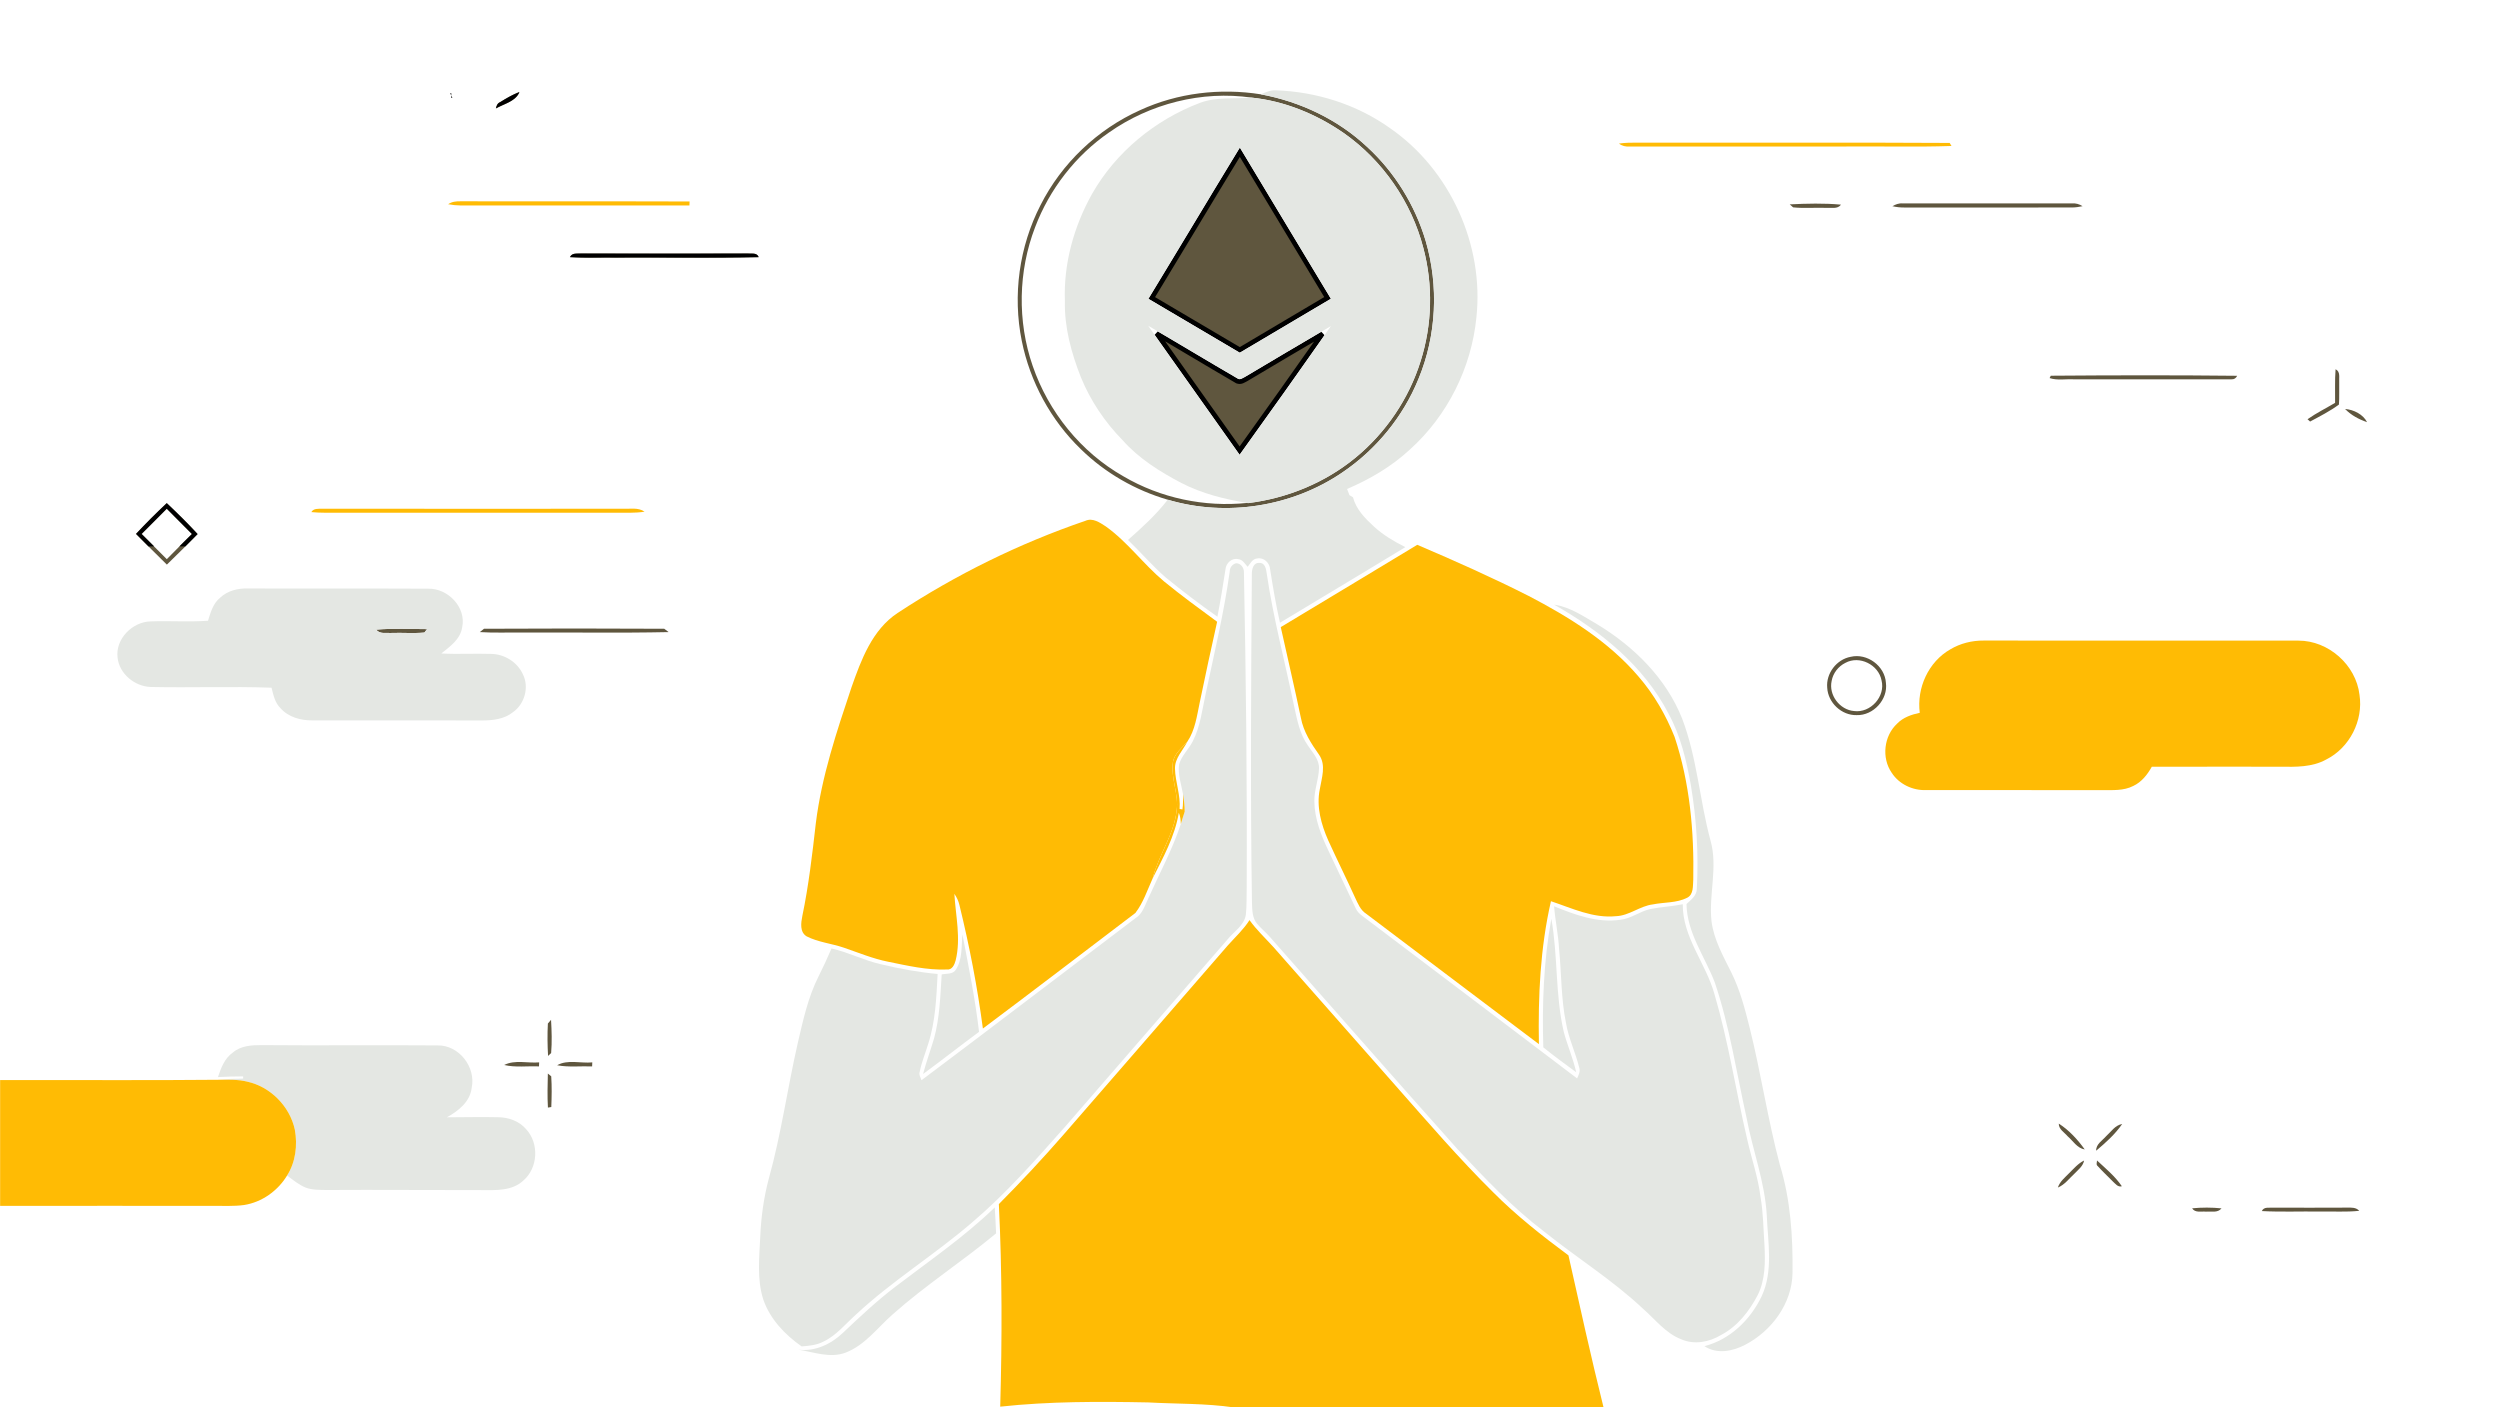 <svg width="7725" height="4349" viewBox="0 0 7725 4349" fill="none" xmlns="http://www.w3.org/2000/svg">
<g clip-path="url(#clip0_232_3439)">
<mask id="path-1-inside-1_232_3439" fill="white">
<path d="M3523.18 340.264C3638.9 287.123 3770.15 271.531 3895.67 291.415C4017.47 313.873 4133.91 368.944 4224.53 453.984C4309.64 532.086 4372.36 633.79 4405.33 744.364C4446.1 883.76 4438.81 1036.89 4383.02 1171.14C4335.6 1287.72 4252.49 1389.06 4148.36 1459.58C3992.65 1565.94 3789.17 1597.98 3608.36 1544.12C3508.23 1514.94 3415.04 1461.44 3340.37 1388.49C3247.18 1298.8 3182.81 1179.93 3157.27 1053.27C3128.67 912.297 3149.34 761.958 3215.14 634.005C3280.36 504.765 3391.08 399.413 3523.18 340.264ZM3427.13 409.14C3323.63 480.519 3243.03 584.369 3198.54 701.951C3146.19 838.057 3143.18 992.473 3190.89 1130.37C3239.67 1272.77 3340.16 1397.5 3471.47 1471.89C3585.83 1539.12 3721.87 1567.72 3853.76 1554.06L3856.47 1554.64C3977.13 1539.69 4093.93 1491.91 4188.05 1414.6C4282.24 1337.21 4353.55 1232.22 4389.74 1115.71C4425.57 1003.13 4428.51 880.327 4398.11 766.178C4361.13 623.706 4272.37 495.467 4151.86 410.928C4067.54 352.637 3969.26 312.084 3866.99 301.571C3713.79 279.47 3553.51 320.381 3427.13 409.14Z"/>
</mask>
<path d="M3523.18 340.264C3638.9 287.123 3770.15 271.531 3895.67 291.415C4017.47 313.873 4133.91 368.944 4224.53 453.984C4309.64 532.086 4372.36 633.79 4405.33 744.364C4446.1 883.76 4438.81 1036.89 4383.02 1171.14C4335.6 1287.72 4252.49 1389.06 4148.36 1459.58C3992.65 1565.94 3789.17 1597.98 3608.36 1544.12C3508.23 1514.94 3415.04 1461.44 3340.37 1388.49C3247.18 1298.8 3182.81 1179.93 3157.27 1053.27C3128.67 912.297 3149.34 761.958 3215.14 634.005C3280.36 504.765 3391.08 399.413 3523.18 340.264ZM3427.13 409.14C3323.63 480.519 3243.03 584.369 3198.54 701.951C3146.19 838.057 3143.18 992.473 3190.89 1130.37C3239.67 1272.77 3340.16 1397.5 3471.47 1471.89C3585.83 1539.12 3721.87 1567.72 3853.76 1554.06L3856.47 1554.64C3977.13 1539.69 4093.93 1491.91 4188.05 1414.6C4282.24 1337.21 4353.55 1232.22 4389.74 1115.71C4425.57 1003.13 4428.51 880.327 4398.11 766.178C4361.13 623.706 4272.37 495.467 4151.86 410.928C4067.54 352.637 3969.26 312.084 3866.99 301.571C3713.79 279.47 3553.51 320.381 3427.13 409.14Z" fill="#5F563E"/>
<path d="M3523.18 340.264L3529.31 353.954L3529.38 353.925L3529.44 353.896L3523.18 340.264ZM3895.67 291.415L3898.39 276.663L3898.2 276.629L3898.01 276.599L3895.67 291.415ZM4224.53 453.984L4214.26 464.922L4214.32 464.979L4214.38 465.036L4224.53 453.984ZM4405.33 744.364L4419.73 740.153L4419.72 740.115L4419.71 740.077L4405.33 744.364ZM4383.02 1171.14L4369.17 1165.38L4369.15 1165.43L4369.12 1165.48L4383.02 1171.14ZM4148.36 1459.58L4139.94 1447.16L4139.92 1447.18L4139.9 1447.2L4148.36 1459.58ZM3608.36 1544.12L3612.65 1529.75L3612.6 1529.73L3612.56 1529.72L3608.36 1544.12ZM3340.37 1388.49L3350.85 1377.76L3350.81 1377.72L3350.77 1377.68L3340.37 1388.49ZM3157.27 1053.27L3171.98 1050.3L3171.98 1050.29L3171.98 1050.28L3157.27 1053.27ZM3215.14 634.005L3228.48 640.865L3228.5 640.814L3228.53 640.764L3215.14 634.005ZM3427.13 409.14L3435.64 421.488L3435.7 421.452L3435.75 421.415L3427.13 409.14ZM3198.54 701.951L3212.54 707.336L3212.56 707.298L3212.57 707.259L3198.54 701.951ZM3190.89 1130.37L3205.08 1125.51L3205.07 1125.49L3205.07 1125.46L3190.89 1130.37ZM3471.47 1471.89L3479.07 1458.95L3478.97 1458.89L3478.86 1458.83L3471.47 1471.89ZM3853.76 1554.06L3856.85 1539.39L3854.55 1538.9L3852.21 1539.14L3853.76 1554.06ZM3856.47 1554.64L3853.38 1569.31L3855.83 1569.83L3858.32 1569.52L3856.47 1554.64ZM4188.05 1414.6L4197.57 1426.19L4197.57 1426.19L4188.05 1414.6ZM4389.74 1115.71L4375.45 1111.16L4375.43 1111.21L4375.42 1111.26L4389.74 1115.71ZM4398.11 766.178L4383.59 769.946L4383.6 769.992L4383.62 770.038L4398.11 766.178ZM4151.86 410.928L4160.47 398.648L4160.43 398.618L4160.39 398.589L4151.86 410.928ZM3866.99 301.571L3864.85 316.417L3865.15 316.461L3865.45 316.492L3866.99 301.571ZM3529.44 353.896C3642.3 302.071 3770.52 286.778 3893.32 306.23L3898.01 276.599C3769.77 256.285 3635.51 272.176 3516.92 326.633L3529.44 353.896ZM3892.95 306.166C4012.2 328.154 4125.94 382.037 4214.26 464.922L4234.79 443.046C4141.88 355.852 4022.74 299.591 3898.39 276.663L3892.95 306.166ZM4214.38 465.036C4297.45 541.261 4358.74 640.608 4390.96 748.65L4419.71 740.077C4385.98 626.973 4321.82 522.911 4234.67 442.932L4214.38 465.036ZM4390.94 748.574C4430.77 884.758 4423.61 1034.37 4369.17 1165.38L4396.87 1176.89C4454 1039.41 4461.44 882.762 4419.73 740.153L4390.94 748.574ZM4369.12 1165.48C4322.85 1279.26 4241.68 1378.27 4139.94 1447.16L4156.77 1472C4263.31 1399.85 4348.35 1296.18 4396.91 1176.79L4369.12 1165.48ZM4139.9 1447.2C3987.91 1551.01 3789.11 1582.31 3612.65 1529.75L3604.08 1558.5C3789.23 1613.65 3997.39 1580.86 4156.82 1471.97L4139.9 1447.2ZM3612.56 1529.72C3514.72 1501.21 3423.7 1448.94 3350.85 1377.76L3329.89 1399.22C3406.38 1473.95 3501.75 1528.68 3604.17 1558.52L3612.56 1529.72ZM3350.77 1377.68C3259.82 1290.15 3196.92 1174.03 3171.98 1050.3L3142.57 1056.23C3168.7 1185.83 3234.54 1307.45 3329.97 1399.3L3350.77 1377.68ZM3171.98 1050.28C3144.04 912.646 3164.24 765.78 3228.48 640.865L3201.8 627.145C3134.43 758.136 3113.29 911.948 3142.57 1056.25L3171.98 1050.28ZM3228.53 640.764C3292.19 514.615 3400.34 411.702 3529.31 353.954L3517.05 326.574C3381.82 387.123 3268.53 494.914 3201.75 627.247L3228.53 640.764ZM3418.61 396.792C3312.57 469.929 3230.06 576.253 3184.51 696.643L3212.57 707.259C3256 592.485 3334.7 491.108 3435.64 421.488L3418.61 396.792ZM3184.54 696.566C3130.93 835.95 3127.84 994.01 3176.71 1135.27L3205.07 1125.46C3158.53 990.937 3161.45 840.165 3212.54 707.336L3184.54 696.566ZM3176.7 1135.23C3226.61 1280.94 3329.43 1408.67 3464.08 1484.94L3478.86 1458.83C3350.88 1386.34 3252.72 1264.59 3205.08 1125.51L3176.7 1135.23ZM3463.87 1484.82C3581.06 1553.71 3720.31 1582.97 3855.3 1568.98L3852.21 1539.14C3723.43 1552.48 3590.61 1524.53 3479.07 1458.95L3463.87 1484.82ZM3850.67 1568.74L3853.38 1569.31L3859.56 1539.96L3856.85 1539.39L3850.67 1568.74ZM3858.32 1569.52C3981.61 1554.25 4101.11 1505.42 4197.57 1426.19L4178.53 1403.01C4086.74 1478.4 3972.65 1525.13 3854.63 1539.75L3858.32 1569.52ZM4197.57 1426.19C4293.99 1346.97 4366.99 1239.51 4404.07 1120.16L4375.42 1111.26C4340.11 1224.92 4270.5 1327.45 4178.53 1403.01L4197.57 1426.19ZM4404.04 1120.26C4440.74 1004.95 4443.74 879.231 4412.61 762.318L4383.62 770.038C4413.28 881.422 4410.41 1001.31 4375.45 1111.16L4404.04 1120.26ZM4412.63 762.409C4374.76 616.501 4283.92 485.24 4160.47 398.648L4143.25 423.208C4260.83 505.694 4347.51 630.911 4383.59 769.946L4412.63 762.409ZM4160.39 398.589C4074.33 339.098 3973.69 297.461 3868.52 286.649L3865.45 316.492C3964.84 326.708 4060.74 366.177 4143.33 423.267L4160.39 398.589ZM3869.13 286.724C3711.98 264.054 3547.87 306.009 3418.51 396.865L3435.75 421.415C3559.14 334.753 3715.6 294.887 3864.85 316.417L3869.13 286.724Z" fill="black" mask="url(#path-1-inside-1_232_3439)"/>
<path d="M1394.48 295.173C1394.46 295.179 1394.45 295.182 1394.45 295.182C1394.45 295.181 1394.46 295.178 1394.48 295.173Z" fill="#5F563E" stroke="black" stroke-width="15"/>
<mask id="path-4-inside-2_232_3439" fill="white">
<path d="M1545.17 315.875C1564.27 303.931 1583.86 292.559 1604.89 284.477C1593.38 313.228 1557.33 320.595 1532.37 334.971C1534.37 327.175 1536.94 319.093 1545.17 315.875Z"/>
</mask>
<path d="M1545.17 315.875C1564.27 303.931 1583.86 292.559 1604.89 284.477C1593.38 313.228 1557.33 320.595 1532.37 334.971C1534.37 327.175 1536.94 319.093 1545.17 315.875Z" fill="#5F563E"/>
<path d="M1545.17 315.875L1550.64 329.843L1551.94 329.334L1553.12 328.592L1545.17 315.875ZM1604.89 284.477L1618.82 290.053L1631.6 258.143L1599.51 270.475L1604.89 284.477ZM1532.37 334.971L1517.84 331.239L1508.97 365.755L1539.85 347.969L1532.37 334.971ZM1553.12 328.592C1572.03 316.766 1590.64 306.025 1610.27 298.478L1599.51 270.475C1577.09 279.092 1556.5 291.096 1537.22 303.157L1553.12 328.592ZM1590.97 278.9C1587.18 288.348 1579.1 295.223 1566.62 301.877C1560.39 305.194 1553.73 308.126 1546.49 311.367C1539.48 314.502 1531.88 317.944 1524.88 321.973L1539.85 347.969C1545.34 344.81 1551.61 341.94 1558.73 338.753C1565.63 335.671 1573.38 332.268 1580.73 328.352C1595.38 320.541 1611.08 309.357 1618.82 290.053L1590.97 278.9ZM1546.9 338.703C1547.89 334.827 1548.64 332.593 1549.49 331.093C1550.11 330.003 1550.41 329.934 1550.64 329.843L1539.7 301.906C1523.53 308.236 1519.64 324.235 1517.84 331.239L1546.9 338.703Z" fill="black" mask="url(#path-4-inside-2_232_3439)"/>
<path d="M3613.82 953.178C3595.5 942.358 3577.18 931.538 3558.86 920.72C3603.27 847.798 3647.17 774.879 3691.05 701.978C3737.54 624.736 3784.02 547.515 3831.1 470.333C3880.51 552.712 3930.15 635.026 3979.79 717.33C4020.64 785.071 4061.49 852.806 4102.21 920.565C4066.85 941.527 4031.46 962.458 3996.06 983.391C3940.99 1015.96 3885.91 1048.53 3830.92 1081.24C3758.53 1038.64 3686.17 995.906 3613.82 953.178Z" fill="#5F563E" stroke="black" stroke-width="15"/>
<mask id="path-7-inside-3_232_3439" fill="white">
<path d="M5530.3 631.501C5582.94 628.926 5636.16 627.496 5688.65 632.359C5678 647.021 5658.69 641.085 5643.45 642.301C5609.27 641.013 5574.72 644.303 5540.75 640.727C5538.1 638.439 5532.95 633.79 5530.3 631.501Z"/>
</mask>
<path d="M5530.3 631.501C5582.94 628.926 5636.16 627.496 5688.65 632.359C5678 647.021 5658.69 641.085 5643.45 642.301C5609.27 641.013 5574.72 644.303 5540.75 640.727C5538.1 638.439 5532.95 633.79 5530.3 631.501Z" fill="#5F563E"/>
<path d="M5530.3 631.501L5529.57 616.519L5492.17 618.349L5520.49 642.847L5530.3 631.501ZM5688.65 632.359L5700.79 641.178L5716.29 619.855L5690.04 617.423L5688.65 632.359ZM5643.45 642.301L5642.89 657.29L5643.77 657.323L5644.65 657.253L5643.45 642.301ZM5540.75 640.727L5530.93 652.073L5534.5 655.152L5539.18 655.645L5540.75 640.727ZM5531.04 646.483C5583.55 643.915 5635.88 642.534 5687.27 647.295L5690.04 617.423C5636.43 612.457 5582.34 613.938 5529.57 616.519L5531.04 646.483ZM5676.52 623.54C5674.94 625.709 5672.78 627.033 5666.84 627.401C5663.7 627.596 5660.32 627.471 5656.01 627.307C5652.04 627.156 5647.1 626.962 5642.26 627.348L5644.65 657.253C5647.43 657.031 5650.61 657.123 5654.87 657.286C5658.81 657.435 5663.78 657.649 5668.7 657.344C5678.89 656.711 5691.71 653.671 5700.79 641.178L5676.52 623.54ZM5644.02 627.311C5626.43 626.649 5608.65 627.163 5591.83 627.374C5574.76 627.587 5558.38 627.5 5542.32 625.81L5539.18 655.645C5557.09 657.531 5574.96 657.587 5592.21 657.371C5609.71 657.152 5626.29 656.665 5642.89 657.29L5644.02 627.311ZM5550.56 629.382C5549.34 628.324 5547.48 626.675 5545.5 624.909C5543.58 623.206 5541.54 621.386 5540.12 620.156L5520.49 642.847C5521.72 643.905 5523.57 645.554 5525.55 647.32C5527.47 649.023 5529.51 650.842 5530.93 652.073L5550.56 629.382Z" fill="black" mask="url(#path-7-inside-3_232_3439)"/>
<mask id="path-9-inside-4_232_3439" fill="white">
<path d="M5847.43 637.151C5857.23 631.573 5867.82 627.424 5879.4 628.569C6053.49 628.712 6227.57 628.783 6401.66 628.497C6413.46 627.424 6425.05 630.571 6435.13 637.151C6424.04 639.512 6412.89 641.157 6401.73 641.157C6229.86 641.085 6057.92 640.942 5885.98 641.228C5872.97 641.371 5860.02 640.084 5847.43 637.151Z"/>
</mask>
<path d="M5847.43 637.151C5857.23 631.573 5867.82 627.424 5879.4 628.569C6053.49 628.712 6227.57 628.783 6401.66 628.497C6413.46 627.424 6425.05 630.571 6435.13 637.151C6424.04 639.512 6412.89 641.157 6401.73 641.157C6229.86 641.085 6057.92 640.942 5885.98 641.228C5872.97 641.371 5860.02 640.084 5847.43 637.151Z" fill="#5F563E"/>
<path d="M5847.43 637.151L5840.01 624.116L5806.72 643.069L5844.03 651.76L5847.43 637.151ZM5879.4 628.569L5877.93 643.496L5878.66 643.568L5879.39 643.569L5879.4 628.569ZM6401.66 628.497L6401.68 643.497L6402.35 643.496L6403.02 643.436L6401.66 628.497ZM6435.13 637.151L6438.25 651.823L6473.55 644.308L6443.33 624.589L6435.13 637.151ZM6401.73 641.157L6401.72 656.157H6401.73V641.157ZM5885.98 641.228L5885.96 626.228L5885.89 626.228L5885.82 626.229L5885.98 641.228ZM5854.86 650.187C5863.62 645.195 5870.91 642.803 5877.93 643.496L5880.88 613.641C5864.73 612.046 5850.84 617.95 5840.01 624.116L5854.86 650.187ZM5879.39 643.569C6053.48 643.712 6227.58 643.783 6401.68 643.497L6401.63 613.497C6227.57 613.783 6053.5 613.712 5879.42 613.569L5879.39 643.569ZM6403.02 643.436C6411.2 642.692 6419.45 644.832 6426.93 649.714L6443.33 624.589C6430.64 616.311 6415.72 612.157 6400.3 613.559L6403.02 643.436ZM6432.01 622.48C6421.49 624.72 6411.45 626.157 6401.73 626.157V656.157C6414.32 656.157 6426.6 654.303 6438.25 651.823L6432.01 622.48ZM6401.74 626.157C6229.88 626.085 6057.92 625.942 5885.96 626.228L5886.01 656.228C6057.93 655.942 6229.85 656.085 6401.72 656.157L6401.74 626.157ZM5885.82 626.229C5873.9 626.36 5862.16 625.179 5850.84 622.543L5844.03 651.76C5857.89 654.988 5872.04 656.382 5886.15 656.227L5885.82 626.229Z" fill="black" mask="url(#path-9-inside-4_232_3439)"/>
<mask id="path-11-inside-5_232_3439" fill="white">
<path d="M1761.38 794.5C1767.89 780.553 1783.34 784.272 1795.28 783.414C1967.08 783.772 2138.94 783.772 2310.74 783.414C2322.4 784.63 2338.42 779.838 2344.21 794.571C2196.95 797.718 2049.54 795.001 1902.28 795.93C1855.29 795.287 1808.3 797.361 1761.38 794.5Z"/>
</mask>
<path d="M1761.38 794.5C1767.89 780.553 1783.34 784.272 1795.28 783.414C1967.08 783.772 2138.94 783.772 2310.74 783.414C2322.4 784.63 2338.42 779.838 2344.21 794.571C2196.95 797.718 2049.54 795.001 1902.28 795.93C1855.29 795.287 1808.3 797.361 1761.38 794.5Z" fill="#5F563E"/>
<path d="M1761.38 794.5L1747.79 788.157L1738.46 808.131L1760.47 809.472L1761.38 794.5ZM1795.28 783.414L1795.31 768.414L1794.76 768.413L1794.21 768.453L1795.28 783.414ZM2310.74 783.414L2312.3 768.495L2311.5 768.412L2310.71 768.414L2310.74 783.414ZM2344.21 794.571L2344.53 809.568L2366.05 809.108L2358.17 789.082L2344.21 794.571ZM1902.28 795.93L1902.07 810.929L1902.22 810.931L1902.37 810.93L1902.28 795.93ZM1774.97 800.843C1775.45 799.817 1775.77 799.673 1775.81 799.653C1776.02 799.519 1776.72 799.151 1778.51 798.884C1780.37 798.606 1782.64 798.537 1785.81 798.547C1788.6 798.556 1792.64 798.643 1796.36 798.375L1794.21 768.453C1791.95 768.615 1789.58 768.559 1785.91 768.547C1782.62 768.537 1778.38 768.571 1774.08 769.213C1764.69 770.614 1753.83 775.214 1747.79 788.157L1774.97 800.843ZM1795.25 798.414C1967.07 798.772 2138.95 798.772 2310.77 798.414L2310.71 768.414C2138.93 768.772 1967.09 768.772 1795.31 768.414L1795.25 798.414ZM2309.18 798.333C2313.19 798.75 2317.39 798.64 2320.3 798.597C2323.63 798.547 2325.88 798.56 2327.76 798.801C2329.55 799.031 2330.01 799.364 2329.94 799.32C2329.64 799.124 2329.84 799.022 2330.25 800.06L2358.17 789.082C2355.68 782.755 2351.71 777.726 2346.41 774.247C2341.35 770.919 2335.99 769.612 2331.59 769.046C2327.28 768.492 2322.98 768.554 2319.85 768.6C2316.29 768.653 2314.12 768.686 2312.3 768.495L2309.18 798.333ZM2343.89 779.575C2196.68 782.721 2050.04 779.997 1902.18 780.931L1902.37 810.93C2049.04 810.004 2197.22 812.716 2344.53 809.568L2343.89 779.575ZM1902.48 780.932C1854.21 780.271 1808.86 782.367 1762.29 779.528L1760.47 809.472C1807.73 812.354 1856.36 810.303 1902.07 810.929L1902.48 780.932Z" fill="black" mask="url(#path-11-inside-5_232_3439)"/>
<path d="M3849.8 1171.52L3850.17 1171.35L3850.52 1171.14C3929 1124.24 4007.77 1077.85 4086.63 1031.5C4002.07 1152.38 3916.44 1272.49 3830.42 1392.43C3790.67 1336.05 3750.74 1279.88 3710.8 1223.72C3665.05 1159.38 3619.31 1095.04 3573.86 1030.42C3608.93 1050.98 3643.89 1071.75 3678.87 1092.53L3682.07 1094.43C3727.82 1121.6 3773.61 1148.79 3819.67 1175.51C3826.21 1180.43 3833.15 1179.36 3838.2 1177.42C3840.7 1176.46 3843.04 1175.19 3844.93 1174.14C3845.29 1173.93 3845.63 1173.74 3845.95 1173.56C3847.49 1172.7 3848.67 1172.03 3849.8 1171.52Z" fill="#5F563E" stroke="black" stroke-width="15"/>
<mask id="path-14-inside-6_232_3439" fill="white">
<path d="M7216.93 1140.95C7232.81 1148.68 7226.95 1167.06 7228.16 1181.01C7227.59 1204.04 7229.02 1227.14 7227.31 1250.1C7199.55 1270.55 7168.44 1286.36 7138.19 1302.59C7136.19 1300.8 7132.25 1297.23 7130.25 1295.44C7157.29 1276.34 7187.04 1261.68 7215.43 1244.8C7215.93 1210.19 7214.22 1175.5 7216.93 1140.95Z"/>
</mask>
<path d="M7216.93 1140.95C7232.81 1148.68 7226.95 1167.06 7228.16 1181.01C7227.59 1204.04 7229.02 1227.14 7227.31 1250.1C7199.55 1270.55 7168.44 1286.36 7138.19 1302.59C7136.19 1300.8 7132.25 1297.23 7130.25 1295.44C7157.29 1276.34 7187.04 1261.68 7215.43 1244.8C7215.93 1210.19 7214.22 1175.5 7216.93 1140.95Z" fill="#5F563E"/>
<path d="M7216.93 1140.95L7223.5 1127.46L7203.71 1117.84L7201.98 1139.78L7216.93 1140.95ZM7228.16 1181.01L7243.16 1181.38L7243.18 1180.54L7243.11 1179.7L7228.16 1181.01ZM7227.31 1250.1L7236.21 1262.17L7241.75 1258.08L7242.26 1251.21L7227.31 1250.1ZM7138.19 1302.59L7128.2 1313.78L7136.03 1320.77L7145.28 1315.81L7138.19 1302.59ZM7130.25 1295.44L7121.6 1283.19L7106.19 1294.07L7120.26 1306.63L7130.25 1295.44ZM7215.43 1244.8L7223.1 1257.7L7230.31 1253.41L7230.43 1245.02L7215.43 1244.8ZM7210.37 1154.44C7211.7 1155.09 7211.99 1155.59 7212.14 1155.86C7212.43 1156.38 7212.88 1157.54 7213.11 1160.02C7213.34 1162.57 7213.27 1165.48 7213.14 1169.43C7213.02 1173 7212.82 1177.73 7213.22 1182.31L7243.11 1179.7C7242.9 1177.3 7242.98 1174.51 7243.12 1170.46C7243.25 1166.81 7243.42 1162.02 7242.98 1157.27C7242.54 1152.44 7241.4 1146.69 7238.29 1141.16C7235.04 1135.37 7230.11 1130.68 7223.5 1127.46L7210.37 1154.44ZM7213.17 1180.63C7212.87 1192.46 7213.09 1204.4 7213.16 1215.67C7213.24 1227.12 7213.16 1238.13 7212.35 1248.98L7242.26 1251.21C7243.17 1239.1 7243.24 1227.08 7243.16 1215.48C7243.09 1203.71 7242.88 1192.58 7243.16 1181.38L7213.17 1180.63ZM7218.41 1238.02C7191.74 1257.68 7161.83 1272.88 7131.1 1289.38L7145.28 1315.81C7175.05 1299.83 7207.37 1283.42 7236.21 1262.17L7218.41 1238.02ZM7148.18 1291.4C7147.22 1290.55 7145.78 1289.24 7144.28 1287.89C7142.81 1286.56 7141.28 1285.18 7140.24 1284.25L7120.26 1306.63C7121.22 1307.49 7122.66 1308.79 7124.16 1310.15C7125.63 1311.47 7127.16 1312.85 7128.2 1313.78L7148.18 1291.4ZM7138.9 1307.69C7165.38 1288.99 7193.27 1275.43 7223.1 1257.7L7207.77 1231.91C7180.81 1247.93 7149.19 1263.7 7121.6 1283.19L7138.9 1307.69ZM7230.43 1245.02C7230.95 1209.04 7229.21 1176.12 7231.89 1142.13L7201.98 1139.78C7199.22 1174.88 7200.92 1211.33 7200.43 1244.59L7230.43 1245.02Z" fill="black" mask="url(#path-14-inside-6_232_3439)"/>
<mask id="path-16-inside-7_232_3439" fill="white">
<path d="M6336.86 1160.98C6528.75 1159.48 6720.86 1159.05 6912.82 1161.19C6909.1 1168.77 6903.38 1172.42 6895.66 1172.06C6733.38 1172.28 6571.09 1172.06 6408.88 1172.14C6383.7 1170.63 6357.53 1176.21 6333.28 1168.27L6336.86 1160.98Z"/>
</mask>
<path d="M6336.86 1160.98C6528.75 1159.48 6720.86 1159.05 6912.82 1161.19C6909.1 1168.77 6903.38 1172.42 6895.66 1172.06C6733.38 1172.28 6571.09 1172.06 6408.88 1172.14C6383.7 1170.63 6357.53 1176.21 6333.28 1168.27L6336.86 1160.98Z" fill="#5F563E"/>
<path d="M6336.86 1160.98L6336.74 1145.98L6327.47 1146.05L6323.39 1154.38L6336.86 1160.98ZM6912.82 1161.19L6926.29 1167.8L6936.76 1146.46L6912.99 1146.19L6912.82 1161.19ZM6895.66 1172.06L6896.35 1157.08L6896 1157.06L6895.64 1157.06L6895.66 1172.06ZM6408.88 1172.14L6407.99 1187.11L6408.44 1187.14L6408.89 1187.14L6408.88 1172.14ZM6333.28 1168.27L6319.81 1161.67L6312.22 1177.16L6328.61 1182.53L6333.28 1168.27ZM6336.97 1175.98C6528.82 1174.48 6720.82 1174.05 6912.66 1176.19L6912.99 1146.19C6720.9 1144.05 6528.69 1144.48 6336.74 1145.98L6336.97 1175.98ZM6899.36 1154.59C6898.41 1156.51 6897.72 1156.93 6897.71 1156.94C6897.68 1156.95 6897.65 1156.98 6897.52 1157.01C6897.38 1157.05 6897.02 1157.11 6896.35 1157.08L6894.97 1187.05C6901.47 1187.35 6907.97 1185.96 6913.78 1182.27C6919.49 1178.65 6923.52 1173.46 6926.29 1167.8L6899.36 1154.59ZM6895.64 1157.06C6733.35 1157.28 6571.13 1157.06 6408.87 1157.14L6408.89 1187.14C6571.05 1187.06 6733.4 1187.28 6895.68 1187.06L6895.64 1157.06ZM6409.77 1157.16C6396.46 1156.37 6381.89 1157.43 6370.48 1157.62C6358.22 1157.83 6347.64 1157.19 6337.95 1154.02L6328.61 1182.53C6343.16 1187.29 6357.8 1187.84 6370.98 1187.62C6385.02 1187.38 6396.12 1186.4 6407.99 1187.11L6409.77 1157.16ZM6346.75 1174.88L6350.33 1167.58L6323.39 1154.38L6319.81 1161.67L6346.75 1174.88Z" fill="black" mask="url(#path-16-inside-7_232_3439)"/>
<mask id="path-18-inside-8_232_3439" fill="white">
<path d="M7246.26 1263.76C7272.51 1265.62 7302.05 1280.28 7314.21 1304.45C7289.03 1295.94 7264.93 1282.92 7246.26 1263.76Z"/>
</mask>
<path d="M7246.26 1263.76C7272.51 1265.62 7302.05 1280.28 7314.21 1304.45C7289.03 1295.94 7264.93 1282.92 7246.26 1263.76Z" fill="#5F563E"/>
<path d="M7246.26 1263.76L7247.32 1248.79L7208.04 1246.01L7235.52 1274.22L7246.26 1263.76ZM7314.21 1304.45L7309.4 1318.66L7344.03 1330.37L7327.61 1297.71L7314.21 1304.45ZM7245.2 1278.72C7267.91 1280.33 7291.71 1293.11 7300.81 1311.19L7327.61 1297.71C7312.38 1267.44 7277.11 1250.9 7247.32 1248.79L7245.2 1278.72ZM7319.01 1290.24C7295.37 1282.25 7273.56 1270.29 7257.01 1253.29L7235.52 1274.22C7256.29 1295.56 7282.69 1309.63 7309.4 1318.66L7319.01 1290.24Z" fill="black" mask="url(#path-18-inside-8_232_3439)"/>
<mask id="path-20-inside-9_232_3439" fill="white">
<path d="M3443.86 1630.52C3477.48 1599.05 3503.59 1558.57 3543.57 1534.68C3521.25 1575.23 3483.63 1604.13 3453.66 1638.75C3464.32 1648.62 3474.98 1658.41 3485.42 1668.5C3524.9 1706.41 3560.59 1748.32 3601.93 1784.29C3653.78 1826.63 3707.07 1867.12 3761.78 1905.67C3771.29 1857.03 3779.23 1808.18 3786.74 1759.26C3788.17 1740.02 3806.7 1722.86 3826.51 1727.86C3840.17 1729.15 3846.82 1742.6 3855.33 1751.46C3863.34 1741.24 3870.14 1726.58 3885.01 1725.65C3905.4 1721.64 3923.49 1739.52 3924.71 1759.26C3933.36 1814.48 3942.73 1869.69 3955.1 1924.26C4084.13 1846.3 4213.73 1769.2 4342.4 1690.67C4307.71 1673.15 4273.95 1653.27 4245.2 1626.8C4217.88 1601.7 4190.34 1573.59 4180.68 1536.54C4183.4 1538.26 4188.98 1541.69 4191.7 1543.41C4230.11 1606.2 4289.61 1653.41 4356.27 1683.3C4363.57 1678.66 4370.93 1674.01 4378.3 1669.36C4521.77 1730.72 4664.82 1793.95 4802.21 1868.33C4944.97 1949.01 5079.36 2057.22 5155.82 2205.34C5193.15 2273.65 5211.17 2350.18 5224.76 2426.2C5242.5 2531.98 5249.01 2639.84 5243.14 2746.91C5242.86 2767.72 5224.91 2780.52 5211.32 2793.4C5212.53 2882.37 5267.89 2955.47 5298.57 3035.43C5344.56 3171.39 5365.73 3313.86 5396.77 3453.62C5415.66 3554.82 5453.63 3652.23 5459.36 3755.87C5462.72 3838.83 5480.02 3927.45 5443.33 4005.77C5408.65 4078.29 5345.92 4139.3 5266.67 4159.61C5237.64 4161.4 5207.45 4159.32 5180.99 4146.16C5129.57 4122.06 5094.31 4075.79 5051.97 4039.67C4992.75 3985.1 4927.09 3938.32 4862.22 3890.9C4895.48 4043.96 4931.16 4196.44 4966.71 4349H4954.98C4916.15 4193.01 4881.67 4035.95 4846.48 3879.1C4765.16 3818.74 4685.13 3755.87 4613.61 3683.85C4507.83 3579.28 4410.91 3466.28 4312.57 3354.92C4186.33 3211.94 4060.17 3068.97 3934.22 2925.71C3909.47 2898.46 3882.44 2873.22 3860.98 2843.18C3842.46 2872.29 3816.85 2895.67 3794.04 2921.21C3624.39 3116.32 3455.52 3312.08 3285.59 3506.9C3221.65 3580.28 3155.13 3651.52 3086.47 3720.61C3096.7 3929.1 3096.55 4137.94 3090.69 4346.57C3242.39 4330.12 3395.52 4330.48 3547.93 4333.48C3636.4 4338.34 3725.38 4336.13 3813.35 4349H3572.96C3470.69 4344.21 3368.19 4343.64 3265.99 4349H3077.96C3084.04 4169.77 3083.97 3990.39 3077.89 3811.16C3077.17 3784.33 3075.17 3757.66 3073.81 3730.91C2979.62 3822.17 2870.9 3896.34 2766.98 3975.73C2709.19 4019.79 2656.19 4069.64 2603.48 4119.49C2567.15 4153.82 2517.8 4176.92 2466.87 4170.48C2389.56 4153.89 2324.76 4096.6 2288.28 4027.8C2264.32 3983.88 2259.82 3932.74 2260.89 3883.68C2263.75 3795.78 2267.83 3707.02 2290.36 3621.62C2341.78 3437.17 2360.09 3244.92 2417.02 3061.82C2433.26 3007.89 2464.66 2960.47 2484.97 2908.19C2473.95 2892.24 2459.94 2875.15 2462.8 2854.41C2466.3 2821.65 2475.53 2789.89 2480.25 2757.35C2492.26 2692.12 2495.91 2625.89 2506.5 2560.45C2519.01 2443.87 2550.2 2330.44 2585.39 2218.93C2618.29 2128.96 2641.82 2033.4 2696.03 1953.16C2729.29 1902.02 2783.64 1871.91 2834.07 1840.51C2996.49 1740.81 3170.01 1658.99 3350.39 1597.33C3385.65 1583.75 3416.83 1611.93 3443.86 1630.52ZM3353.96 1609.28C3149.55 1679.16 2954.15 1775.5 2773.63 1894.08C2694.96 1946.15 2661.13 2038.63 2631.16 2123.67C2585.24 2260.84 2538.82 2399.24 2520.94 2543.43C2510 2639.55 2498.92 2735.75 2479.18 2830.52C2474.96 2851.62 2470.81 2880.23 2492.55 2893.39C2528.45 2911.62 2569.58 2915.34 2607.41 2928.29C2652.76 2943.81 2697.25 2962.4 2744.45 2971.77C2804.1 2983.93 2864.39 2998.09 2925.62 2995.73C2942.14 2997.74 2949.5 2980.71 2952.94 2967.63C2969.82 2899.61 2952.87 2830.23 2949 2762C2956.3 2772.44 2961.73 2784.1 2964.67 2796.62C2995.42 2922.42 3020.17 3049.73 3037.12 3178.19C3194.97 3060.17 3351.31 2940.16 3508.31 2821.08C3532.55 2789.61 3545.35 2750.13 3561.73 2714.15C3594.35 2649.28 3630.47 2583.91 3642.55 2511.46C3647.42 2522.4 3648.35 2534.42 3648.7 2546.29C3622.45 2625.89 3582.12 2699.85 3548.07 2776.23C3537.56 2798.05 3530.55 2823.87 3508.52 2837.24C3287.95 3003.89 3068.52 3172.18 2847.3 3337.97C2844.94 3329.24 2838.36 3320.66 2842.01 3311.36C2847.8 3282.25 2859.31 3254.71 2867.9 3226.39C2890.78 3156.51 2893.36 3082.42 2897.29 3009.61C2837.72 3004.17 2778.85 2993.3 2720.78 2979.28C2668.99 2967.34 2621.22 2942.66 2569.36 2930.79C2545.12 2924.93 2521.23 2917.7 2497.41 2910.41C2475.96 2966.55 2441.84 3017.26 2425.61 3075.48C2374.61 3246.49 2354.58 3424.72 2309.88 3597.31C2287.93 3671.47 2277.98 3748.79 2275.98 3826.03C2273.41 3888.54 2266.97 3955.2 2295.01 4013.42C2330.12 4085.51 2397.07 4144.95 2477.1 4160.4C2499.77 4158.68 2523.23 4156.54 2543.83 4145.81C2584.46 4126.71 2612.64 4090.59 2645.54 4061.41C2757.54 3956.99 2889 3876.46 3004.72 3776.47C3110.07 3686.92 3201.4 3582.57 3293.02 3479.44C3459.1 3287.4 3625.82 3095.94 3792.03 2904.04C3811.85 2878.94 3844.53 2860.49 3849.68 2826.51C3852.83 2797.76 3851.54 2768.79 3852.33 2739.9C3853.83 2415.76 3850.04 2091.62 3843.74 1767.56C3843.74 1753.9 3833.95 1740.45 3819.5 1740.38C3807.48 1743.45 3799.9 1754.04 3799.83 1766.2C3782.09 1893.79 3751.91 2019.1 3725.3 2145.05C3714.65 2194.19 3708.78 2245.61 3685.47 2290.96C3673.09 2315.27 3651.35 2334.58 3643.63 2361.26C3638.62 2392.66 3650.21 2423.2 3655.5 2453.81C3655.43 2469.55 3656.21 2485.5 3653.71 2501.23C3651.49 2500.8 3647.06 2500.01 3644.84 2499.59C3648.56 2457.17 3631.68 2416.98 3630.68 2375.14C3629.96 2342.59 3655.14 2318.99 3668.87 2291.74C3692.98 2256.2 3698.48 2211.92 3707.14 2170.73C3724.45 2087.48 3742.25 2004.22 3760.92 1921.26C3705.63 1880.71 3650.13 1840.15 3597.06 1796.74C3533.34 1743.74 3484.35 1674.65 3416.47 1626.37C3398.23 1614.64 3376.35 1599.19 3353.96 1609.28ZM4379.37 1683.45C4239.12 1768.84 4098 1852.74 3957.54 1937.78C3978.13 2031.26 4000.23 2124.45 4019.76 2218.22C4027.7 2260.99 4051.52 2297.54 4076.12 2332.44C4098.36 2364.69 4083.84 2404.1 4078.12 2439.08C4067.18 2492.79 4082.56 2547.72 4104.23 2596.78C4131.12 2655.93 4160.16 2714.15 4187.12 2773.37C4195.78 2791.68 4203.57 2812.14 4221.6 2823.58C4399.61 2957.61 4576.99 3092.5 4755.22 3226.39C4752.57 3078.48 4759.23 2929.43 4792.41 2784.74C4857.43 2806.34 4922.65 2838.1 4993.1 2831.02C5034.3 2829.66 5066.84 2799.55 5107.25 2794.61C5142.44 2787.46 5180.49 2790.68 5213.25 2774.09C5233.77 2763.86 5230.63 2737.25 5232.2 2718.08C5235.06 2569.61 5221.62 2418.77 5174.55 2277.22C5147.59 2209.56 5110.69 2145.48 5062.91 2090.41C4970.86 1982.41 4848.27 1906.45 4723.68 1841.51C4611.03 1784.44 4495.52 1733.08 4379.37 1683.45ZM3868.2 1773.71C3865.84 2112.36 3863.41 2451.02 3868.56 2789.61C3869.35 2811.71 3869.28 2836.53 3884.37 2854.41C3896.46 2868.64 3910.9 2880.58 3923.35 2894.46C4116.89 3113.03 4308.85 3333.1 4503.53 3550.67C4587.64 3640.36 4672.47 3730.41 4770.6 3805C4871.44 3886.11 4982.23 3954.84 5076.71 4043.82C5114.76 4077 5146.73 4119.92 5195.37 4138.51C5235.42 4156.11 5282.2 4147.02 5318.6 4124.85C5369.24 4098.1 5405.43 4051.47 5431.46 4001.55C5454.99 3954.34 5454.78 3899.77 5452.27 3848.28C5448.77 3798.5 5448.7 3748.36 5440.04 3699.08C5432.68 3638.22 5412.15 3580.21 5398.85 3520.63C5363.94 3371.44 5340.99 3219.45 5297.79 3072.26C5271.61 2977.14 5198.94 2896.68 5199.73 2794.11C5166.97 2800.91 5133.36 2802.19 5100.6 2808.77C5067.63 2815.28 5040.52 2838.81 5006.62 2842.1C4935.81 2852.55 4866.65 2826.58 4802.14 2800.48C4805.64 2844.61 4815.16 2888.02 4817.52 2932.29C4825.17 3008.46 4823.45 3085.71 4838.9 3161.09C4846.84 3208.58 4868.44 3252.35 4879.81 3298.99C4883.96 3310.72 4877.81 3321.8 4873.3 3332.32C4652.3 3164.24 4430.3 2997.45 4209.01 2829.8C4201.07 2823.72 4193.56 2816.79 4189.55 2807.49C4161.37 2749.05 4134.27 2690.12 4106.23 2631.61C4082.84 2582.69 4061.81 2530.55 4061.31 2475.48C4060.88 2441.15 4074.62 2408.61 4075.76 2374.49C4076.62 2346.46 4055.66 2325.36 4041.36 2303.61C4015.9 2267.78 4008.03 2223.58 3998.66 2181.6C3970.84 2045.35 3934.51 1910.74 3914.34 1772.99C3912.33 1759.48 3909.76 1738.81 3891.66 1739.45C3872.64 1737.88 3868.13 1758.97 3868.2 1773.71ZM4793.63 2838.74C4769.81 2969.84 4764.8 3103.37 4768.81 3236.33C4801.92 3262.94 4835.97 3288.33 4870.44 3313.22C4861.14 3270.88 4843.48 3231.11 4832.25 3189.41C4805.29 3074.34 4814.44 2954.75 4793.63 2838.74ZM2973.96 2887.45C2970.32 2924 2974.39 2964.55 2953.37 2996.66C2944 3011.33 2924.4 3007.68 2909.81 3011.04C2905.66 3077.34 2903.73 3144.5 2886.21 3208.94C2875.26 3245.63 2862.03 3281.61 2852.31 3318.66C2910.45 3275.96 2967.24 3231.33 3025.25 3188.34C3013.44 3087.21 2993.2 2987.37 2973.96 2887.45Z"/>
</mask>
<path d="M3443.86 1630.52C3477.48 1599.05 3503.59 1558.57 3543.57 1534.68C3521.25 1575.23 3483.63 1604.13 3453.66 1638.75C3464.32 1648.62 3474.98 1658.41 3485.42 1668.5C3524.9 1706.41 3560.59 1748.32 3601.93 1784.29C3653.78 1826.63 3707.07 1867.12 3761.78 1905.67C3771.29 1857.03 3779.23 1808.18 3786.74 1759.26C3788.17 1740.02 3806.7 1722.86 3826.51 1727.86C3840.17 1729.15 3846.82 1742.6 3855.33 1751.46C3863.34 1741.24 3870.14 1726.58 3885.01 1725.65C3905.4 1721.64 3923.49 1739.52 3924.71 1759.26C3933.36 1814.48 3942.73 1869.69 3955.1 1924.26C4084.13 1846.3 4213.73 1769.2 4342.4 1690.67C4307.71 1673.15 4273.95 1653.27 4245.2 1626.8C4217.88 1601.7 4190.34 1573.59 4180.68 1536.54C4183.4 1538.26 4188.98 1541.69 4191.7 1543.41C4230.11 1606.2 4289.61 1653.41 4356.27 1683.3C4363.57 1678.66 4370.93 1674.01 4378.3 1669.36C4521.77 1730.72 4664.82 1793.95 4802.21 1868.33C4944.97 1949.01 5079.36 2057.22 5155.82 2205.34C5193.15 2273.65 5211.17 2350.18 5224.76 2426.2C5242.5 2531.98 5249.01 2639.84 5243.14 2746.91C5242.86 2767.72 5224.91 2780.52 5211.32 2793.4C5212.53 2882.37 5267.89 2955.47 5298.57 3035.43C5344.56 3171.39 5365.73 3313.86 5396.77 3453.62C5415.66 3554.82 5453.63 3652.23 5459.36 3755.87C5462.72 3838.83 5480.02 3927.45 5443.33 4005.77C5408.65 4078.29 5345.92 4139.3 5266.67 4159.61C5237.64 4161.4 5207.45 4159.32 5180.99 4146.16C5129.57 4122.06 5094.31 4075.79 5051.97 4039.67C4992.75 3985.1 4927.09 3938.32 4862.22 3890.9C4895.48 4043.96 4931.16 4196.44 4966.71 4349H4954.98C4916.15 4193.01 4881.67 4035.95 4846.48 3879.1C4765.16 3818.74 4685.13 3755.87 4613.61 3683.85C4507.83 3579.28 4410.91 3466.28 4312.57 3354.92C4186.33 3211.94 4060.17 3068.97 3934.22 2925.71C3909.47 2898.46 3882.44 2873.22 3860.98 2843.18C3842.46 2872.29 3816.85 2895.67 3794.04 2921.21C3624.39 3116.32 3455.52 3312.08 3285.59 3506.9C3221.65 3580.28 3155.13 3651.52 3086.47 3720.61C3096.7 3929.1 3096.55 4137.94 3090.69 4346.57C3242.39 4330.12 3395.52 4330.48 3547.93 4333.48C3636.4 4338.34 3725.38 4336.13 3813.35 4349H3572.96C3470.69 4344.21 3368.19 4343.64 3265.99 4349H3077.96C3084.04 4169.77 3083.97 3990.39 3077.89 3811.16C3077.17 3784.33 3075.17 3757.66 3073.81 3730.91C2979.62 3822.17 2870.9 3896.34 2766.98 3975.73C2709.19 4019.79 2656.19 4069.64 2603.48 4119.49C2567.15 4153.82 2517.8 4176.92 2466.87 4170.48C2389.56 4153.89 2324.76 4096.6 2288.28 4027.8C2264.32 3983.88 2259.82 3932.74 2260.89 3883.68C2263.75 3795.78 2267.83 3707.02 2290.36 3621.62C2341.78 3437.17 2360.09 3244.92 2417.02 3061.82C2433.26 3007.89 2464.66 2960.47 2484.97 2908.19C2473.95 2892.24 2459.94 2875.15 2462.8 2854.41C2466.3 2821.65 2475.53 2789.89 2480.25 2757.35C2492.26 2692.12 2495.91 2625.89 2506.5 2560.45C2519.01 2443.87 2550.2 2330.44 2585.39 2218.93C2618.29 2128.96 2641.82 2033.4 2696.03 1953.16C2729.29 1902.02 2783.64 1871.91 2834.07 1840.51C2996.49 1740.81 3170.01 1658.99 3350.39 1597.33C3385.65 1583.75 3416.83 1611.93 3443.86 1630.52ZM3353.96 1609.28C3149.55 1679.16 2954.15 1775.5 2773.63 1894.08C2694.96 1946.15 2661.13 2038.63 2631.16 2123.67C2585.24 2260.84 2538.82 2399.24 2520.94 2543.43C2510 2639.55 2498.92 2735.75 2479.18 2830.52C2474.96 2851.62 2470.81 2880.23 2492.55 2893.39C2528.45 2911.62 2569.58 2915.34 2607.41 2928.29C2652.76 2943.81 2697.25 2962.4 2744.45 2971.77C2804.1 2983.93 2864.39 2998.09 2925.62 2995.73C2942.14 2997.74 2949.5 2980.71 2952.94 2967.63C2969.82 2899.61 2952.87 2830.23 2949 2762C2956.3 2772.44 2961.73 2784.1 2964.67 2796.62C2995.42 2922.42 3020.17 3049.73 3037.12 3178.19C3194.97 3060.17 3351.31 2940.16 3508.31 2821.08C3532.55 2789.61 3545.35 2750.13 3561.73 2714.15C3594.35 2649.28 3630.47 2583.91 3642.55 2511.46C3647.42 2522.4 3648.35 2534.42 3648.7 2546.29C3622.45 2625.89 3582.12 2699.85 3548.07 2776.23C3537.56 2798.05 3530.55 2823.87 3508.52 2837.24C3287.95 3003.89 3068.52 3172.18 2847.3 3337.97C2844.94 3329.24 2838.36 3320.66 2842.01 3311.36C2847.8 3282.25 2859.31 3254.71 2867.9 3226.39C2890.78 3156.51 2893.36 3082.42 2897.29 3009.61C2837.72 3004.17 2778.85 2993.3 2720.78 2979.28C2668.99 2967.34 2621.22 2942.66 2569.36 2930.79C2545.12 2924.93 2521.23 2917.7 2497.41 2910.41C2475.96 2966.55 2441.84 3017.26 2425.61 3075.48C2374.61 3246.49 2354.58 3424.72 2309.88 3597.31C2287.93 3671.47 2277.98 3748.79 2275.98 3826.03C2273.41 3888.54 2266.97 3955.2 2295.01 4013.42C2330.12 4085.51 2397.07 4144.95 2477.1 4160.4C2499.77 4158.68 2523.23 4156.54 2543.83 4145.81C2584.46 4126.71 2612.64 4090.59 2645.54 4061.41C2757.54 3956.99 2889 3876.46 3004.72 3776.47C3110.07 3686.92 3201.4 3582.57 3293.02 3479.44C3459.1 3287.4 3625.82 3095.94 3792.03 2904.04C3811.85 2878.94 3844.53 2860.49 3849.68 2826.51C3852.83 2797.76 3851.54 2768.79 3852.33 2739.9C3853.83 2415.76 3850.04 2091.62 3843.74 1767.56C3843.74 1753.9 3833.95 1740.45 3819.5 1740.38C3807.48 1743.45 3799.9 1754.04 3799.83 1766.2C3782.09 1893.79 3751.91 2019.1 3725.3 2145.05C3714.65 2194.19 3708.78 2245.61 3685.47 2290.96C3673.09 2315.27 3651.35 2334.58 3643.63 2361.26C3638.62 2392.66 3650.21 2423.2 3655.5 2453.81C3655.43 2469.55 3656.21 2485.5 3653.71 2501.23C3651.49 2500.8 3647.06 2500.01 3644.84 2499.59C3648.56 2457.17 3631.68 2416.98 3630.68 2375.14C3629.96 2342.59 3655.14 2318.99 3668.87 2291.74C3692.98 2256.2 3698.48 2211.92 3707.14 2170.73C3724.45 2087.48 3742.25 2004.22 3760.92 1921.26C3705.63 1880.71 3650.13 1840.15 3597.06 1796.74C3533.34 1743.74 3484.35 1674.65 3416.47 1626.37C3398.23 1614.64 3376.35 1599.19 3353.96 1609.28ZM4379.37 1683.45C4239.12 1768.84 4098 1852.74 3957.54 1937.78C3978.13 2031.26 4000.23 2124.45 4019.76 2218.22C4027.7 2260.99 4051.52 2297.54 4076.12 2332.44C4098.36 2364.69 4083.84 2404.1 4078.12 2439.08C4067.18 2492.79 4082.56 2547.72 4104.23 2596.78C4131.12 2655.93 4160.16 2714.15 4187.12 2773.37C4195.78 2791.68 4203.57 2812.14 4221.6 2823.58C4399.61 2957.61 4576.99 3092.5 4755.22 3226.39C4752.57 3078.48 4759.23 2929.43 4792.41 2784.74C4857.43 2806.34 4922.65 2838.1 4993.1 2831.02C5034.3 2829.66 5066.84 2799.55 5107.25 2794.61C5142.44 2787.46 5180.49 2790.68 5213.25 2774.09C5233.77 2763.86 5230.63 2737.25 5232.2 2718.08C5235.06 2569.61 5221.62 2418.77 5174.55 2277.22C5147.59 2209.56 5110.69 2145.48 5062.91 2090.41C4970.86 1982.41 4848.27 1906.45 4723.68 1841.51C4611.03 1784.44 4495.52 1733.08 4379.37 1683.45ZM3868.2 1773.71C3865.84 2112.36 3863.41 2451.02 3868.56 2789.61C3869.35 2811.71 3869.28 2836.53 3884.37 2854.41C3896.46 2868.64 3910.9 2880.58 3923.35 2894.46C4116.89 3113.03 4308.85 3333.1 4503.53 3550.67C4587.64 3640.36 4672.47 3730.41 4770.6 3805C4871.44 3886.11 4982.23 3954.84 5076.71 4043.82C5114.76 4077 5146.73 4119.92 5195.37 4138.51C5235.42 4156.11 5282.2 4147.02 5318.6 4124.85C5369.24 4098.1 5405.43 4051.47 5431.46 4001.55C5454.99 3954.34 5454.78 3899.77 5452.27 3848.28C5448.77 3798.5 5448.7 3748.36 5440.04 3699.08C5432.68 3638.22 5412.15 3580.21 5398.85 3520.63C5363.94 3371.44 5340.99 3219.45 5297.79 3072.26C5271.61 2977.14 5198.94 2896.68 5199.73 2794.11C5166.97 2800.91 5133.36 2802.19 5100.6 2808.77C5067.63 2815.28 5040.52 2838.81 5006.62 2842.1C4935.81 2852.55 4866.65 2826.58 4802.14 2800.48C4805.64 2844.61 4815.16 2888.02 4817.52 2932.29C4825.17 3008.46 4823.45 3085.71 4838.9 3161.09C4846.84 3208.58 4868.44 3252.35 4879.81 3298.99C4883.96 3310.72 4877.81 3321.8 4873.3 3332.32C4652.3 3164.24 4430.3 2997.45 4209.01 2829.8C4201.07 2823.72 4193.56 2816.79 4189.55 2807.49C4161.37 2749.05 4134.27 2690.12 4106.23 2631.61C4082.84 2582.69 4061.81 2530.55 4061.31 2475.48C4060.88 2441.15 4074.62 2408.61 4075.76 2374.49C4076.62 2346.46 4055.66 2325.36 4041.36 2303.61C4015.9 2267.78 4008.03 2223.58 3998.66 2181.6C3970.84 2045.35 3934.51 1910.74 3914.34 1772.99C3912.33 1759.48 3909.76 1738.81 3891.66 1739.45C3872.64 1737.88 3868.13 1758.97 3868.2 1773.71ZM4793.63 2838.74C4769.81 2969.84 4764.8 3103.37 4768.81 3236.33C4801.92 3262.94 4835.97 3288.33 4870.44 3313.22C4861.14 3270.88 4843.48 3231.11 4832.25 3189.41C4805.29 3074.34 4814.44 2954.75 4793.63 2838.74ZM2973.96 2887.45C2970.32 2924 2974.39 2964.55 2953.37 2996.66C2944 3011.33 2924.4 3007.68 2909.81 3011.04C2905.66 3077.34 2903.73 3144.5 2886.21 3208.94C2875.26 3245.63 2862.03 3281.61 2852.31 3318.66C2910.45 3275.96 2967.24 3231.33 3025.25 3188.34C3013.44 3087.21 2993.2 2987.37 2973.96 2887.45Z" fill="#5F563E" stroke="black" stroke-width="30" mask="url(#path-20-inside-9_232_3439)"/>
<mask id="path-21-inside-10_232_3439" fill="white">
<path d="M420.414 1649.76C450.954 1617.07 482.71 1585.39 515.324 1554.78C548.009 1585.61 580.051 1617.22 610.52 1650.26C579.121 1681.95 547.866 1713.77 515.61 1744.67C483.496 1713.42 452.027 1681.52 420.414 1649.76ZM437.436 1649.9C463.613 1675.65 489.576 1701.69 515.395 1727.86C541.143 1701.69 566.963 1675.72 593.211 1650.05C567.32 1623.87 541.143 1598.05 515.324 1571.8C489.504 1597.98 463.399 1623.87 437.436 1649.9Z"/>
</mask>
<path d="M420.414 1649.76C450.954 1617.07 482.71 1585.39 515.324 1554.78C548.009 1585.61 580.051 1617.22 610.52 1650.26C579.121 1681.95 547.866 1713.77 515.61 1744.67C483.496 1713.42 452.027 1681.52 420.414 1649.76ZM437.436 1649.9C463.613 1675.65 489.576 1701.69 515.395 1727.86C541.143 1701.69 566.963 1675.72 593.211 1650.05C567.32 1623.87 541.143 1598.05 515.324 1571.8C489.504 1597.98 463.399 1623.87 437.436 1649.9Z" fill="#5F563E"/>
<path d="M420.414 1649.76L409.454 1639.52L399.577 1650.09L409.784 1660.34L420.414 1649.76ZM515.324 1554.78L525.615 1543.87L515.348 1534.18L505.058 1543.84L515.324 1554.78ZM610.52 1650.26L621.174 1660.82L631.267 1650.63L621.547 1640.09L610.52 1650.26ZM515.61 1744.67L505.148 1755.42L515.527 1765.52L525.986 1755.5L515.61 1744.67ZM437.436 1649.9L426.815 1639.31L416.15 1650.01L426.918 1660.6L437.436 1649.9ZM515.395 1727.86L504.716 1738.4L515.41 1749.24L526.089 1738.38L515.395 1727.86ZM593.211 1650.05L603.7 1660.77L614.483 1650.22L603.876 1639.5L593.211 1650.05ZM515.324 1571.8L526.017 1561.28L515.338 1550.43L504.644 1561.27L515.324 1571.8ZM431.374 1660C461.675 1627.57 493.198 1596.12 525.589 1565.72L505.058 1543.84C472.222 1574.66 440.233 1606.58 409.454 1639.52L431.374 1660ZM505.032 1565.69C537.562 1596.37 569.337 1627.73 599.492 1660.43L621.547 1640.09C590.766 1606.71 558.457 1574.84 525.615 1543.87L505.032 1565.69ZM599.865 1639.7C568.393 1671.46 537.312 1703.11 505.234 1733.84L525.986 1755.5C558.42 1724.43 589.849 1692.43 621.174 1660.82L599.865 1639.7ZM526.072 1733.92C494.069 1702.77 462.724 1671 431.045 1639.18L409.784 1660.34C441.33 1692.03 472.924 1724.06 505.148 1755.42L526.072 1733.92ZM426.918 1660.6C453.027 1686.28 478.934 1712.26 504.716 1738.4L526.075 1717.33C500.218 1691.11 474.2 1665.02 447.955 1639.21L426.918 1660.6ZM526.089 1738.38C551.802 1712.24 577.547 1686.35 603.7 1660.77L582.722 1639.32C556.378 1665.09 530.485 1691.13 504.701 1717.34L526.089 1738.38ZM603.876 1639.5C577.657 1612.99 551.972 1587.67 526.017 1561.28L504.63 1582.32C530.315 1608.43 556.984 1634.75 582.547 1660.59L603.876 1639.5ZM504.644 1561.27C478.859 1587.41 452.86 1613.19 426.815 1639.31L448.057 1660.5C473.937 1634.54 500.15 1608.55 526.003 1582.33L504.644 1561.27Z" fill="black" mask="url(#path-21-inside-10_232_3439)"/>
<mask id="path-23-inside-11_232_3439" fill="white">
<path d="M1162.17 1945.58C1214.52 1941.14 1267.23 1943.79 1319.66 1944C1317.59 1946.65 1313.51 1951.94 1311.43 1954.59C1277.39 1957.66 1243.13 1954.66 1208.94 1955.87C1192.99 1954.87 1173.75 1960.09 1162.17 1945.58Z"/>
</mask>
<path d="M1162.17 1945.58C1214.52 1941.14 1267.23 1943.79 1319.66 1944C1317.59 1946.65 1313.51 1951.94 1311.43 1954.59C1277.39 1957.66 1243.13 1954.66 1208.94 1955.87C1192.99 1954.87 1173.75 1960.09 1162.17 1945.58Z" fill="#5F563E"/>
<path d="M1162.17 1945.58L1160.9 1930.63L1132.94 1933L1150.44 1954.93L1162.17 1945.58ZM1319.66 1944L1331.47 1953.25L1350.38 1929.13L1319.72 1929L1319.66 1944ZM1311.43 1954.59L1312.78 1969.53L1319.24 1968.94L1323.24 1963.84L1311.43 1954.59ZM1208.94 1955.87L1208 1970.84L1208.74 1970.89L1209.48 1970.86L1208.94 1955.87ZM1163.43 1960.52C1214.9 1956.16 1266.25 1958.78 1319.6 1959L1319.72 1929C1268.22 1928.79 1214.14 1926.12 1160.9 1930.63L1163.43 1960.52ZM1307.85 1934.75C1306.78 1936.11 1305.22 1938.14 1303.69 1940.11C1302.14 1942.11 1300.63 1944.05 1299.63 1945.33L1323.24 1963.84C1324.31 1962.48 1325.88 1960.45 1327.4 1958.48C1328.95 1956.48 1330.46 1954.54 1331.47 1953.25L1307.85 1934.75ZM1310.08 1939.65C1293.88 1941.11 1277.46 1941.14 1260.43 1940.93C1243.62 1940.72 1225.97 1940.26 1208.41 1940.88L1209.48 1970.86C1226.1 1970.27 1242.68 1970.71 1260.05 1970.93C1277.21 1971.14 1294.94 1971.14 1312.78 1969.53L1310.08 1939.65ZM1209.88 1940.9C1205.07 1940.6 1200.12 1940.77 1196.1 1940.89C1191.79 1941.01 1188.29 1941.09 1185.07 1940.84C1178.95 1940.37 1176.05 1938.93 1173.89 1936.22L1150.44 1954.93C1159.87 1966.74 1172.38 1969.95 1182.77 1970.75C1187.8 1971.14 1192.83 1971 1196.97 1970.88C1201.4 1970.75 1204.84 1970.65 1208 1970.84L1209.88 1940.9Z" fill="black" mask="url(#path-23-inside-11_232_3439)"/>
<mask id="path-25-inside-12_232_3439" fill="white">
<path d="M1482.59 1953.16C1485.8 1950.58 1492.24 1945.43 1495.53 1942.86C1681.13 1941.79 1866.87 1941.86 2052.47 1942.86C2055.91 1945.43 2062.63 1950.58 2066.06 1953.16C1916.3 1956.45 1766.46 1953.66 1616.62 1954.59C1571.99 1953.94 1527.22 1956.02 1482.59 1953.16Z"/>
</mask>
<path d="M1482.59 1953.16C1485.8 1950.58 1492.24 1945.43 1495.53 1942.86C1681.13 1941.79 1866.87 1941.86 2052.47 1942.86C2055.91 1945.43 2062.63 1950.58 2066.06 1953.16C1916.3 1956.45 1766.46 1953.66 1616.62 1954.59C1571.99 1953.94 1527.22 1956.02 1482.59 1953.16Z" fill="#5F563E"/>
<path d="M1482.59 1953.16L1473.22 1941.44L1442.96 1965.65L1481.63 1968.13L1482.59 1953.16ZM1495.53 1942.86L1495.44 1927.86L1490.32 1927.89L1486.29 1931.05L1495.53 1942.86ZM2052.47 1942.86L2061.47 1930.86L2057.51 1927.89L2052.55 1927.86L2052.47 1942.86ZM2066.06 1953.16L2066.39 1968.15L2109.79 1967.2L2075.06 1941.16L2066.06 1953.16ZM1616.62 1954.59L1616.4 1969.59L1616.56 1969.59L1616.71 1969.59L1616.62 1954.59ZM1491.96 1964.87C1495.21 1962.27 1501.57 1957.18 1504.78 1954.67L1486.29 1931.05C1482.92 1933.68 1476.4 1938.9 1473.22 1941.44L1491.96 1964.87ZM1495.62 1957.86C1681.16 1956.79 1866.84 1956.86 2052.39 1957.86L2052.55 1927.86C1866.9 1926.86 1681.11 1926.79 1495.44 1927.86L1495.62 1957.86ZM2043.47 1954.86C2045.14 1956.11 2047.63 1958 2050.19 1959.95C2052.71 1961.86 2055.3 1963.83 2057.06 1965.16L2075.06 1941.16C2073.4 1939.91 2070.91 1938.01 2068.35 1936.07C2065.83 1934.15 2063.24 1932.18 2061.47 1930.86L2043.47 1954.86ZM2065.73 1938.16C1916.03 1941.45 1766.95 1938.65 1616.53 1939.59L1616.71 1969.59C1765.96 1968.66 1916.56 1971.45 2066.39 1968.15L2065.73 1938.16ZM1616.83 1939.59C1570.86 1938.93 1527.81 1941.03 1483.55 1938.19L1481.63 1968.13C1526.62 1971.01 1573.12 1968.96 1616.4 1969.59L1616.83 1939.59Z" fill="black" mask="url(#path-25-inside-12_232_3439)"/>
<mask id="path-27-inside-13_232_3439" fill="white">
<path d="M5718.62 2029.54C5769.47 2017.46 5824.33 2057.72 5827.48 2110C5834.41 2161.43 5788.64 2211.49 5736.86 2209.71C5690.44 2210.92 5648.6 2171.37 5646.1 2125.24C5641.88 2081.04 5674.99 2037.48 5718.62 2029.54ZM5702.17 2048.28C5680.5 2058.94 5664.05 2080.04 5659.83 2103.93C5650.03 2147.55 5684.79 2193.54 5729.13 2197.12C5779.84 2203.91 5826.83 2151.99 5813.89 2102.21C5804.8 2054 5745.66 2024.39 5702.17 2048.28Z"/>
</mask>
<path d="M5718.62 2029.54C5769.47 2017.46 5824.33 2057.72 5827.48 2110C5834.41 2161.43 5788.64 2211.49 5736.86 2209.71C5690.44 2210.92 5648.6 2171.37 5646.1 2125.24C5641.88 2081.04 5674.99 2037.48 5718.62 2029.54ZM5702.17 2048.28C5680.5 2058.94 5664.05 2080.04 5659.83 2103.93C5650.03 2147.55 5684.79 2193.54 5729.13 2197.12C5779.84 2203.91 5826.83 2151.99 5813.89 2102.21C5804.8 2054 5745.66 2024.39 5702.17 2048.28Z" fill="#5F563E"/>
<path d="M5718.62 2029.54L5721.31 2044.3L5721.7 2044.23L5722.09 2044.14L5718.62 2029.54ZM5827.48 2110L5812.5 2110.91L5812.54 2111.46L5812.61 2112.01L5827.48 2110ZM5736.86 2209.71L5737.38 2194.72L5736.92 2194.7L5736.47 2194.71L5736.86 2209.71ZM5646.1 2125.24L5661.08 2124.43L5661.06 2124.12L5661.03 2123.81L5646.1 2125.24ZM5702.17 2048.28L5708.79 2061.74L5709.09 2061.59L5709.39 2061.43L5702.17 2048.28ZM5659.83 2103.93L5674.46 2107.21L5674.54 2106.87L5674.6 2106.53L5659.83 2103.93ZM5729.13 2197.12L5731.13 2182.25L5730.73 2182.2L5730.34 2182.17L5729.13 2197.12ZM5813.89 2102.21L5799.15 2104.99L5799.24 2105.49L5799.37 2105.98L5813.89 2102.21ZM5722.09 2044.14C5763.97 2034.18 5809.92 2068.03 5812.5 2110.91L5842.45 2109.1C5838.74 2047.42 5774.97 2000.73 5715.15 2014.95L5722.09 2044.14ZM5812.61 2112.01C5818.29 2154.13 5779.97 2196.19 5737.38 2194.72L5736.34 2224.7C5797.31 2226.8 5850.53 2168.72 5842.34 2108L5812.61 2112.01ZM5736.47 2194.71C5698.35 2195.71 5663.15 2162.64 5661.08 2124.43L5631.12 2126.05C5634.05 2180.1 5682.53 2226.13 5737.25 2224.7L5736.47 2194.71ZM5661.03 2123.81C5657.55 2087.4 5685.31 2050.85 5721.31 2044.3L5715.94 2014.78C5664.67 2024.11 5626.2 2074.68 5631.16 2126.66L5661.03 2123.81ZM5695.55 2034.82C5669.78 2047.49 5650.15 2072.51 5645.06 2101.32L5674.6 2106.53C5677.95 2087.56 5691.22 2070.38 5708.79 2061.74L5695.55 2034.82ZM5645.19 2100.64C5633.35 2153.38 5674.72 2207.78 5727.93 2212.07L5730.34 2182.17C5694.86 2179.31 5666.71 2141.73 5674.46 2107.21L5645.19 2100.64ZM5727.14 2211.99C5758.26 2216.16 5787.38 2202.26 5806.55 2180.9C5825.73 2159.52 5836.37 2129.06 5828.41 2098.43L5799.37 2105.98C5804.35 2125.13 5797.97 2145.53 5784.22 2160.86C5770.45 2176.21 5750.72 2184.88 5731.13 2182.25L5727.14 2211.99ZM5828.63 2099.43C5823.07 2069.96 5802.43 2046.91 5777.52 2034.73C5752.58 2022.54 5721.69 2020.44 5694.95 2035.13L5709.39 2061.43C5726.13 2052.23 5746.57 2052.99 5764.34 2061.69C5782.15 2070.39 5795.62 2086.26 5799.15 2104.99L5828.63 2099.43Z" fill="black" mask="url(#path-27-inside-13_232_3439)"/>
<mask id="path-29-inside-14_232_3439" fill="white">
<path d="M1692.93 3162.66C1695.44 3159.8 1700.3 3154.08 1702.73 3151.29C1704.74 3185.41 1705.88 3219.88 1703.02 3253.93C1700.66 3256.14 1695.87 3260.65 1693.51 3262.87C1691.58 3229.47 1691.15 3195.92 1692.93 3162.66Z"/>
</mask>
<path d="M1692.93 3162.66C1695.44 3159.8 1700.3 3154.08 1702.73 3151.29C1704.74 3185.41 1705.88 3219.88 1703.02 3253.93C1700.66 3256.14 1695.87 3260.65 1693.51 3262.87C1691.58 3229.47 1691.15 3195.92 1692.93 3162.66Z" fill="#5F563E"/>
<path d="M1692.93 3162.66L1681.65 3152.79L1678.23 3156.69L1677.96 3161.86L1692.93 3162.66ZM1702.73 3151.29L1717.71 3150.41L1715.56 3113.76L1691.43 3141.44L1702.73 3151.29ZM1703.02 3253.93L1713.29 3264.86L1717.48 3260.92L1717.97 3255.18L1703.02 3253.93ZM1693.51 3262.87L1678.53 3263.73L1680.38 3295.77L1703.78 3273.8L1693.51 3262.87ZM1704.22 3172.54C1706.27 3170.2 1712.3 3163.15 1714.04 3161.15L1691.43 3141.44C1688.3 3145.02 1684.6 3149.41 1681.65 3152.79L1704.22 3172.54ZM1687.76 3152.17C1689.75 3186.11 1690.84 3219.72 1688.07 3252.67L1717.97 3255.18C1720.92 3220.04 1719.72 3184.71 1717.71 3150.41L1687.76 3152.17ZM1692.75 3242.99C1691.57 3244.11 1689.78 3245.79 1687.99 3247.47C1686.2 3249.15 1684.41 3250.83 1683.24 3251.93L1703.78 3273.8C1704.96 3272.69 1706.75 3271.01 1708.54 3269.33C1710.33 3267.65 1712.11 3265.97 1713.29 3264.86L1692.75 3242.99ZM1708.48 3262C1706.58 3229.04 1706.16 3196.07 1707.91 3163.47L1677.96 3161.86C1676.13 3195.78 1676.57 3229.89 1678.53 3263.73L1708.48 3262Z" fill="black" mask="url(#path-29-inside-14_232_3439)"/>
<mask id="path-31-inside-15_232_3439" fill="white">
<path d="M1557.9 3290.83C1591.08 3273.95 1630.21 3285.83 1665.97 3282.75C1665.9 3285.83 1665.61 3292.12 1665.47 3295.2C1629.71 3293.55 1593.16 3299.13 1557.9 3290.83Z"/>
</mask>
<path d="M1557.9 3290.83C1591.08 3273.95 1630.21 3285.83 1665.97 3282.75C1665.9 3285.83 1665.61 3292.12 1665.47 3295.2C1629.71 3293.55 1593.16 3299.13 1557.9 3290.83Z" fill="#5F563E"/>
<path d="M1557.9 3290.83L1551.1 3277.46L1514.56 3296.05L1554.46 3305.43L1557.9 3290.83ZM1665.97 3282.75L1680.96 3283.1L1681.35 3266.37L1664.68 3267.81L1665.97 3282.75ZM1665.47 3295.2L1664.78 3310.18L1679.75 3310.87L1680.45 3295.89L1665.47 3295.2ZM1564.7 3304.2C1577.88 3297.5 1592.87 3296.15 1610.58 3296.61C1627.02 3297.03 1648.33 3299.32 1667.25 3297.7L1664.68 3267.81C1647.85 3269.25 1631.71 3267.15 1611.35 3266.62C1592.27 3266.13 1571.1 3267.29 1551.1 3277.46L1564.7 3304.2ZM1650.97 3282.4C1650.91 3285.26 1650.63 3291.35 1650.48 3294.5L1680.45 3295.89C1680.59 3292.89 1680.89 3286.39 1680.96 3283.1L1650.97 3282.4ZM1666.16 3280.21C1647.77 3279.37 1628.42 3280.37 1611.37 3280.51C1593.7 3280.66 1577.19 3279.96 1561.33 3276.23L1554.46 3305.43C1573.87 3310 1593.26 3310.66 1611.62 3310.51C1630.6 3310.35 1647.41 3309.38 1664.78 3310.18L1666.16 3280.21Z" fill="black" mask="url(#path-31-inside-15_232_3439)"/>
<mask id="path-33-inside-16_232_3439" fill="white">
<path d="M1721.54 3291.62C1754.01 3273.02 1794.35 3286.33 1830.18 3282.75C1830.04 3285.9 1829.76 3292.12 1829.61 3295.2C1793.64 3293.84 1757.16 3298.34 1721.54 3291.62Z"/>
</mask>
<path d="M1721.54 3291.62C1754.01 3273.02 1794.35 3286.33 1830.18 3282.75C1830.04 3285.9 1829.76 3292.12 1829.61 3295.2C1793.64 3293.84 1757.16 3298.34 1721.54 3291.62Z" fill="#5F563E"/>
<path d="M1721.54 3291.62L1714.09 3278.6L1678.79 3298.82L1718.76 3306.36L1721.54 3291.62ZM1830.18 3282.75L1845.17 3283.43L1845.96 3266.1L1828.7 3267.83L1830.18 3282.75ZM1829.61 3295.2L1829.05 3310.19L1843.91 3310.75L1844.6 3295.89L1829.61 3295.2ZM1729 3304.64C1741.51 3297.47 1756.23 3296.01 1774.16 3296.55C1790.68 3297.04 1812.53 3299.59 1831.67 3297.68L1828.7 3267.83C1812.01 3269.49 1795.77 3267.18 1775.05 3266.56C1755.74 3265.99 1734.05 3267.17 1714.09 3278.6L1729 3304.64ZM1815.2 3282.07C1815.06 3285.21 1814.77 3291.43 1814.63 3294.5L1844.6 3295.89C1844.74 3292.81 1845.03 3286.58 1845.17 3283.43L1815.2 3282.07ZM1830.18 3280.21C1811.78 3279.51 1792.65 3280.31 1775.35 3280.42C1757.56 3280.53 1740.69 3279.97 1724.33 3276.88L1718.76 3306.36C1738.01 3309.99 1757.19 3310.54 1775.54 3310.42C1794.38 3310.3 1811.47 3309.52 1829.05 3310.19L1830.18 3280.21Z" fill="black" mask="url(#path-33-inside-16_232_3439)"/>
<mask id="path-35-inside-17_232_3439" fill="white">
<path d="M1692.86 3317.22C1695.44 3319.37 1700.73 3323.73 1703.3 3325.88C1705.38 3357.42 1704.8 3389.18 1703.52 3420.72C1700.87 3421.15 1695.72 3422 1693.08 3422.43C1691 3387.39 1692.15 3352.2 1692.86 3317.22Z"/>
</mask>
<path d="M1692.86 3317.22C1695.44 3319.37 1700.73 3323.73 1703.3 3325.88C1705.38 3357.42 1704.8 3389.18 1703.52 3420.72C1700.87 3421.15 1695.72 3422 1693.08 3422.43C1691 3387.39 1692.15 3352.2 1692.86 3317.22Z" fill="#5F563E"/>
<path d="M1692.86 3317.22L1702.46 3305.7L1678.5 3285.73L1677.86 3316.92L1692.86 3317.22ZM1703.3 3325.88L1718.27 3324.89L1717.85 3318.47L1712.91 3314.36L1703.3 3325.88ZM1703.52 3420.72L1705.92 3435.52L1718.01 3433.56L1718.5 3421.33L1703.52 3420.72ZM1693.08 3422.43L1678.1 3423.32L1679.08 3439.9L1695.48 3437.24L1693.08 3422.43ZM1683.26 3328.75C1684.57 3329.84 1686.56 3331.49 1688.52 3333.11C1690.5 3334.74 1692.44 3336.35 1693.7 3337.4L1712.91 3314.36C1711.59 3313.26 1709.6 3311.61 1707.64 3309.99C1705.67 3308.36 1703.72 3306.75 1702.46 3305.7L1683.26 3328.75ZM1688.34 3326.86C1690.36 3357.61 1689.81 3388.75 1688.53 3420.11L1718.5 3421.33C1719.8 3389.6 1720.4 3357.23 1718.27 3324.89L1688.34 3326.86ZM1701.12 3405.91C1699.77 3406.13 1697.79 3406.46 1695.85 3406.78C1693.89 3407.1 1691.97 3407.42 1690.67 3407.63L1695.48 3437.24C1696.83 3437.02 1698.8 3436.7 1700.74 3436.37C1702.7 3436.05 1704.62 3435.73 1705.92 3435.52L1701.12 3405.91ZM1708.05 3421.55C1706.02 3387.25 1707.14 3352.8 1707.86 3317.53L1677.86 3316.92C1677.15 3351.6 1675.98 3387.53 1678.1 3423.32L1708.05 3421.55Z" fill="black" mask="url(#path-35-inside-17_232_3439)"/>
<mask id="path-37-inside-18_232_3439" fill="white">
<path d="M6361.61 3471.93C6393.36 3492.1 6420.04 3521.35 6441.93 3551.89C6418.25 3547.88 6405.81 3525.43 6388.93 3510.98C6378.77 3498.89 6361.25 3489.52 6361.61 3471.93Z"/>
</mask>
<path d="M6361.61 3471.93C6393.36 3492.1 6420.04 3521.35 6441.93 3551.89C6418.25 3547.88 6405.81 3525.43 6388.93 3510.98C6378.77 3498.89 6361.25 3489.52 6361.61 3471.93Z" fill="#5F563E"/>
<path d="M6361.61 3471.93L6369.65 3459.27L6347.15 3444.98L6346.61 3471.62L6361.61 3471.93ZM6441.93 3551.89L6439.42 3566.68L6475.33 3572.75L6454.12 3543.15L6441.93 3551.89ZM6388.93 3510.98L6377.44 3520.63L6378.24 3521.57L6379.17 3522.37L6388.93 3510.98ZM6353.56 3484.59C6383.11 3503.35 6408.47 3530.95 6429.73 3560.63L6454.12 3543.15C6431.61 3511.75 6403.62 3480.84 6369.65 3459.27L6353.56 3484.59ZM6444.43 3537.1C6436.99 3535.84 6430.63 3531.66 6423.31 3524.57C6419.59 3520.97 6416.1 3517.11 6411.98 3512.68C6408.03 3508.44 6403.6 3503.79 6398.68 3499.58L6379.17 3522.37C6382.7 3525.39 6386.15 3528.96 6390.02 3533.12C6393.72 3537.1 6397.99 3541.81 6402.45 3546.13C6411.48 3554.88 6423.19 3563.93 6439.42 3566.68L6444.43 3537.1ZM6400.41 3501.33C6397.21 3497.52 6393.59 3494.1 6390.54 3491.27C6387.28 3488.24 6384.66 3485.84 6382.33 3483.33C6377.8 3478.43 6376.54 3475.33 6376.6 3472.23L6346.61 3471.62C6346.32 3486.12 6353.64 3496.5 6360.32 3503.71C6363.6 3507.25 6367.24 3510.56 6370.11 3513.23C6373.19 3516.11 6375.57 3518.39 6377.44 3520.63L6400.41 3501.33Z" fill="black" mask="url(#path-37-inside-18_232_3439)"/>
<mask id="path-39-inside-19_232_3439" fill="white">
<path d="M6507.87 3510.91C6523.39 3497.03 6535.48 3476.93 6557.58 3473.14C6535.76 3504.9 6506.44 3531 6477.11 3555.68C6476.47 3535.37 6496.07 3524.57 6507.87 3510.91Z"/>
</mask>
<path d="M6507.87 3510.91C6523.39 3497.03 6535.48 3476.93 6557.58 3473.14C6535.76 3504.9 6506.44 3531 6477.11 3555.68C6476.47 3535.37 6496.07 3524.57 6507.87 3510.91Z" fill="#5F563E"/>
<path d="M6507.87 3510.91L6497.87 3499.72L6497.15 3500.37L6496.52 3501.1L6507.87 3510.91ZM6557.58 3473.14L6569.94 3481.64L6590.05 3452.35L6555.04 3458.36L6557.58 3473.14ZM6477.11 3555.68L6462.12 3556.15L6463.1 3587.07L6486.77 3567.16L6477.11 3555.68ZM6517.86 3522.09C6522.29 3518.13 6526.37 3513.82 6530 3509.96C6533.78 3505.94 6537.07 3502.41 6540.51 3499.19C6547.28 3492.85 6553.22 3489.11 6560.11 3487.93L6555.04 3458.36C6539.83 3460.97 6528.68 3469.17 6520 3477.29C6515.71 3481.31 6511.69 3485.64 6508.14 3489.41C6504.46 3493.34 6501.2 3496.75 6497.87 3499.72L6517.86 3522.09ZM6545.21 3464.65C6524.66 3494.57 6496.75 3519.55 6467.46 3544.2L6486.77 3567.16C6516.13 3542.45 6546.87 3515.22 6569.94 3481.64L6545.21 3464.65ZM6492.11 3555.2C6491.96 3550.65 6493.82 3546.53 6498.94 3540.87C6501.57 3537.96 6504.6 3535.16 6508.22 3531.78C6511.64 3528.59 6515.66 3524.83 6519.22 3520.71L6496.52 3501.1C6494.17 3503.81 6491.32 3506.52 6487.76 3509.84C6484.42 3512.96 6480.37 3516.69 6476.71 3520.73C6469.24 3528.96 6461.62 3540.4 6462.12 3556.15L6492.11 3555.2Z" fill="black" mask="url(#path-39-inside-19_232_3439)"/>
<mask id="path-41-inside-20_232_3439" fill="white">
<path d="M6393.36 3625.41C6407.95 3611.25 6421.18 3595.02 6439.92 3586C6436.35 3603.96 6421.11 3614.9 6409.31 3627.34C6393.22 3642.22 6379.63 3661.03 6358.82 3669.54C6364.68 3651.09 6380.34 3638.86 6393.36 3625.41Z"/>
</mask>
<path d="M6393.36 3625.41C6407.95 3611.25 6421.18 3595.02 6439.92 3586C6436.35 3603.96 6421.11 3614.9 6409.31 3627.34C6393.22 3642.22 6379.63 3661.03 6358.82 3669.54C6364.68 3651.09 6380.34 3638.86 6393.36 3625.41Z" fill="#5F563E"/>
<path d="M6393.36 3625.41L6382.91 3614.65L6382.75 3614.81L6382.58 3614.98L6393.36 3625.41ZM6439.92 3586L6454.63 3588.93L6460.5 3559.46L6433.42 3572.49L6439.92 3586ZM6409.31 3627.34L6419.49 3638.36L6419.86 3638.02L6420.2 3637.66L6409.31 3627.34ZM6358.82 3669.54L6344.52 3665L6334.81 3695.57L6364.49 3683.43L6358.82 3669.54ZM6403.81 3636.18C6412.37 3627.87 6417.57 3621.96 6425.3 3614.76C6432.24 3608.31 6438.97 3603.11 6446.42 3599.52L6433.42 3572.49C6422.14 3577.91 6412.88 3585.34 6404.87 3592.8C6397.66 3599.51 6388.95 3608.79 6382.91 3614.65L6403.81 3636.18ZM6425.21 3583.07C6424.14 3588.45 6421.26 3593.33 6416.42 3598.85C6413.98 3601.63 6411.23 3604.37 6408.11 3607.4C6405.12 3610.31 6401.65 3613.63 6398.43 3617.02L6420.2 3637.66C6422.87 3634.84 6425.73 3632.12 6429.03 3628.91C6432.2 3625.83 6435.69 3622.38 6438.98 3618.63C6445.6 3611.08 6452.13 3601.51 6454.63 3588.93L6425.21 3583.07ZM6399.13 3616.33C6394.76 3620.37 6390.63 3624.61 6386.78 3628.58C6382.85 3632.65 6379.23 3636.41 6375.49 3639.97C6368.04 3647.06 6361.03 3652.43 6353.14 3655.66L6364.49 3683.43C6377.41 3678.14 6387.6 3669.86 6396.18 3661.69C6400.45 3657.62 6404.55 3653.36 6408.33 3649.45C6412.21 3645.45 6415.81 3641.76 6419.49 3638.36L6399.13 3616.33ZM6373.11 3674.09C6375.15 3667.66 6379.04 3661.82 6384.61 3655.58C6390.82 3648.6 6396.4 3643.84 6404.14 3635.85L6382.58 3614.98C6377.31 3620.43 6368.54 3628.51 6362.21 3635.62C6355.22 3643.47 6348.34 3652.97 6344.52 3665L6373.11 3674.09Z" fill="black" mask="url(#path-41-inside-20_232_3439)"/>
<mask id="path-43-inside-21_232_3439" fill="white">
<path d="M6481.9 3603.17C6476.04 3598.95 6479.9 3591.44 6479.69 3585.79C6506.58 3610.82 6535.83 3634.85 6556.57 3665.54C6544.13 3669.18 6536.33 3657.38 6528.32 3650.44C6512.95 3634.57 6496.57 3619.62 6481.9 3603.17Z"/>
</mask>
<path d="M6481.9 3603.17C6476.04 3598.95 6479.9 3591.44 6479.69 3585.79C6506.58 3610.82 6535.83 3634.85 6556.57 3665.54C6544.13 3669.18 6536.33 3657.38 6528.32 3650.44C6512.95 3634.57 6496.57 3619.62 6481.9 3603.17Z" fill="#5F563E"/>
<path d="M6481.9 3603.17L6493.1 3593.19L6492 3591.96L6490.67 3590.99L6481.9 3603.17ZM6479.69 3585.79L6489.91 3574.81L6463.32 3550.06L6464.7 3586.36L6479.69 3585.79ZM6556.57 3665.54L6560.79 3679.93L6580.5 3674.15L6569 3657.14L6556.57 3665.54ZM6528.32 3650.44L6517.55 3660.88L6518.01 3661.35L6518.5 3661.78L6528.32 3650.44ZM6490.67 3590.99C6491.13 3591.33 6491.69 3591.84 6492.22 3592.56C6492.75 3593.28 6493.11 3594.02 6493.33 3594.69C6493.74 3595.91 6493.61 3596.59 6493.64 3596C6493.69 3595.29 6493.82 3594.6 6494.13 3592.57C6494.36 3591.03 6494.79 3588.22 6494.68 3585.22L6464.7 3586.36C6464.69 3586.18 6464.72 3586.43 6464.47 3588.02C6464.3 3589.12 6463.87 3591.63 6463.71 3594.03C6463.36 3599.38 6464.08 3608.83 6473.14 3615.34L6490.67 3590.99ZM6469.47 3596.77C6497.35 3622.72 6524.65 3645.1 6544.15 3673.94L6569 3657.14C6547.01 3624.61 6515.81 3598.92 6489.91 3574.81L6469.47 3596.77ZM6552.35 3651.14C6552.2 3651.19 6552.1 3651.2 6552.05 3651.21C6552.02 3651.22 6552.01 3651.22 6552 3651.22C6551.99 3651.22 6551.98 3651.22 6551.98 3651.22C6551.98 3651.22 6551.98 3651.22 6551.98 3651.22C6551.99 3651.22 6551.99 3651.22 6551.99 3651.22C6551.99 3651.22 6551.98 3651.22 6551.94 3651.21C6551.75 3651.16 6551.08 3650.92 6549.75 3649.94C6548.39 3648.92 6546.91 3647.54 6544.9 3645.57C6543.16 3643.84 6540.63 3641.26 6538.14 3639.11L6518.5 3661.78C6520.02 3663.1 6521.47 3664.59 6523.83 3666.92C6525.93 3668.99 6528.67 3671.64 6531.82 3673.98C6538.45 3678.93 6548.38 3683.57 6560.79 3679.93L6552.35 3651.14ZM6539.1 3640.01C6522.72 3623.1 6507.63 3609.48 6493.1 3593.19L6470.71 3613.15C6485.51 3629.76 6503.17 3646.04 6517.55 3660.88L6539.1 3640.01Z" fill="black" mask="url(#path-43-inside-21_232_3439)"/>
<mask id="path-45-inside-22_232_3439" fill="white">
<path d="M6773.64 3733.7C6803.76 3730.76 6834.29 3730.77 6864.48 3733.84C6852.46 3748.65 6832.58 3742.57 6816.34 3744C6801.75 3742.35 6783.3 3748.65 6773.64 3733.7Z"/>
</mask>
<path d="M6773.64 3733.7C6803.76 3730.76 6834.29 3730.77 6864.48 3733.84C6852.46 3748.65 6832.58 3742.57 6816.34 3744C6801.75 3742.35 6783.3 3748.65 6773.64 3733.7Z" fill="#5F563E"/>
<path d="M6773.64 3733.7L6772.19 3718.77L6747.69 3721.15L6761.04 3741.84L6773.64 3733.7ZM6864.48 3733.84L6876.12 3743.29L6893.62 3721.73L6866 3718.92L6864.48 3733.84ZM6816.34 3744L6814.66 3758.9L6816.16 3759.07L6817.66 3758.94L6816.34 3744ZM6775.1 3748.63C6804.24 3745.79 6833.78 3745.79 6862.96 3748.76L6866 3718.92C6834.81 3715.74 6803.27 3715.74 6772.19 3718.77L6775.1 3748.63ZM6852.83 3724.39C6850.6 3727.14 6847.6 3728.57 6841.1 3728.96C6837.67 3729.17 6834.05 3729.04 6829.5 3728.9C6825.27 3728.76 6820.11 3728.61 6815.03 3729.05L6817.66 3758.94C6820.69 3758.67 6824.11 3758.74 6828.55 3758.88C6832.67 3759.01 6837.81 3759.21 6842.89 3758.91C6853.39 3758.28 6866.34 3755.35 6876.12 3743.29L6852.83 3724.39ZM6818.02 3729.09C6813.16 3728.54 6808.25 3728.68 6804.4 3728.8C6800.17 3728.94 6797.05 3729.06 6794.12 3728.87C6788.84 3728.52 6787.43 3727.4 6786.24 3725.56L6761.04 3741.84C6769.51 3754.94 6782.16 3758.15 6792.16 3758.8C6796.88 3759.11 6801.71 3758.9 6805.35 3758.79C6809.37 3758.66 6812.23 3758.63 6814.66 3758.9L6818.02 3729.09Z" fill="black" mask="url(#path-45-inside-22_232_3439)"/>
<mask id="path-47-inside-23_232_3439" fill="white">
<path d="M6989.07 3742.21C6995.57 3728.05 7011.74 3732.77 7023.83 3731.62C7100.21 3731.84 7176.6 3731.98 7252.98 3731.55C7266 3731.48 7280.16 3730.41 7290.03 3741.42C7249.12 3745.78 7207.92 3742.78 7166.87 3743.64C7107.58 3742.85 7048.29 3745.36 6989.07 3742.21Z"/>
</mask>
<path d="M6989.07 3742.21C6995.57 3728.05 7011.74 3732.77 7023.83 3731.62C7100.21 3731.84 7176.6 3731.98 7252.98 3731.55C7266 3731.48 7280.16 3730.41 7290.03 3741.42C7249.12 3745.78 7207.92 3742.78 7166.87 3743.64C7107.58 3742.85 7048.29 3745.36 6989.07 3742.21Z" fill="#5F563E"/>
<path d="M6989.07 3742.21L6975.44 3735.94L6966.21 3756.02L6988.27 3757.19L6989.07 3742.21ZM7023.83 3731.62L7023.87 3716.62L7023.14 3716.62L7022.41 3716.69L7023.83 3731.62ZM7252.98 3731.55L7252.9 3716.55L7252.9 3716.55L7252.98 3731.55ZM7290.03 3741.42L7291.62 3756.34L7320.75 3753.23L7301.2 3731.41L7290.03 3741.42ZM7166.87 3743.64L7166.67 3758.64L7166.93 3758.64L7167.18 3758.64L7166.87 3743.64ZM7002.7 3748.47C7002.94 3747.93 7003.13 3747.72 7003.16 3747.68C7003.19 3747.65 7003.2 3747.64 7003.24 3747.61C7003.39 3747.53 7004.1 3747.16 7006.07 3746.94C7008.12 3746.7 7010.52 3746.7 7013.94 3746.77C7016.96 3746.82 7021.19 3746.94 7025.24 3746.56L7022.41 3716.69C7020.42 3716.88 7018.09 3716.84 7014.48 3716.77C7011.27 3716.71 7006.96 3716.64 7002.64 3717.13C6998.24 3717.64 6992.94 3718.82 6987.84 3721.87C6982.52 3725.06 6978.27 3729.77 6975.44 3735.94L7002.7 3748.47ZM7023.78 3746.62C7100.17 3746.84 7176.61 3746.98 7253.07 3746.55L7252.9 3716.55C7176.58 3716.98 7100.25 3716.84 7023.87 3716.62L7023.78 3746.62ZM7253.06 3746.55C7260.44 3746.51 7265.42 3746.3 7270.15 3747.11C7274.21 3747.81 7276.77 3749.11 7278.86 3751.43L7301.2 3731.41C7293.42 3722.72 7283.96 3719.05 7275.23 3717.55C7267.16 3716.16 7258.54 3716.52 7252.9 3716.55L7253.06 3746.55ZM7288.44 3726.51C7248.22 3730.8 7209.65 3727.74 7166.56 3728.64L7167.18 3758.64C7206.2 3757.82 7250.02 3760.77 7291.62 3756.34L7288.44 3726.51ZM7167.07 3728.64C7106.51 3727.84 7048.84 3730.36 6989.86 3727.23L6988.27 3757.19C7047.73 3760.35 7108.65 3757.87 7166.67 3758.64L7167.07 3728.64Z" fill="black" mask="url(#path-47-inside-23_232_3439)"/>
<path d="M3895.67 291.414C3910.19 285.55 3925.06 278.254 3941.23 279.041C4067.46 283.118 4192.91 322.884 4295.98 396.552C4480.93 524.791 4586.14 757.094 4562.11 980.672C4546.88 1135.87 4472.78 1284.57 4356.7 1388.92C4300.2 1441.42 4233.11 1480.75 4162.45 1510.94C4164.88 1517.3 4167.31 1523.67 4169.81 1530.03C4172.53 1531.68 4177.97 1534.9 4180.68 1536.54C4190.34 1573.59 4217.88 1601.7 4245.2 1626.8C4273.95 1653.27 4307.71 1673.15 4342.4 1690.67C4213.73 1769.2 4084.13 1846.3 3955.1 1924.26C3942.73 1869.69 3933.36 1814.48 3924.71 1759.26C3923.49 1739.52 3905.4 1721.64 3885.01 1725.65C3870.14 1726.58 3863.34 1741.24 3855.33 1751.46C3846.82 1742.6 3840.17 1729.15 3826.51 1727.86C3806.7 1722.86 3788.17 1740.02 3786.74 1759.26C3779.23 1808.18 3771.29 1857.03 3761.78 1905.67C3707.06 1867.12 3653.78 1826.63 3601.93 1784.29C3560.59 1748.32 3524.9 1706.41 3485.42 1668.5C3529.19 1629.88 3572.53 1590.4 3608.36 1544.12C3789.17 1597.98 3992.65 1565.94 4148.36 1459.58C4252.49 1389.06 4335.6 1287.72 4383.02 1171.14C4438.81 1036.89 4446.1 883.76 4405.33 744.363C4372.36 633.79 4309.64 532.086 4224.53 453.984C4133.91 368.944 4017.47 313.872 3895.67 291.414Z" fill="#E4E7E3"/>
<path d="M3866.99 301.57C3969.27 312.084 4067.54 352.637 4151.86 410.927C4272.38 495.467 4361.14 623.705 4398.11 766.177C4428.51 880.326 4425.58 1003.13 4389.74 1115.71C4353.55 1232.21 4282.25 1337.21 4188.05 1414.6C4093.93 1491.91 3977.13 1539.69 3856.48 1554.64L3853.76 1554.06C3783.67 1542.62 3714.15 1525.17 3650.64 1492.55C3584.12 1457.51 3518.82 1416.88 3468.68 1360.02C3413.9 1304.17 3369.55 1238.15 3339.94 1165.7C3310.48 1090.82 3288.59 1011.28 3290.52 930.177C3286.16 814.598 3318.34 699.447 3374.56 598.959C3447.94 469.933 3569.17 370.446 3707.57 317.949C3758.42 298.709 3813.85 306.219 3866.99 301.57ZM3548.5 923.311C3642.63 978.884 3736.75 1034.53 3830.94 1089.96C3924.71 1034.17 4018.69 978.812 4112.52 923.168C4018.9 767.322 3924.64 611.761 3831.16 455.843C3736.25 611.261 3643.27 767.822 3548.5 923.311ZM3548 1006.63C3641.48 1140.02 3736.61 1272.27 3830.37 1405.37C3925.14 1273.27 4019.47 1140.95 4112.45 1007.64C4023.69 1059.78 3935.01 1111.91 3846.68 1164.7C3839.81 1167.84 3831.37 1175.28 3823.86 1169.28C3731.53 1115.71 3640.26 1060.28 3548 1006.63Z" fill="#E4E7E3"/>
<path d="M3868.2 1773.71C3868.13 1758.97 3872.64 1737.87 3891.66 1739.45C3909.76 1738.8 3912.33 1759.47 3914.34 1772.99C3934.51 1910.74 3970.84 2045.35 3998.66 2181.6C4008.03 2223.58 4015.9 2267.78 4041.36 2303.61C4055.66 2325.36 4076.62 2346.46 4075.76 2374.49C4074.62 2408.61 4060.88 2441.15 4061.31 2475.48C4061.81 2530.55 4082.84 2582.69 4106.23 2631.61C4134.27 2690.12 4161.37 2749.05 4189.55 2807.49C4193.56 2816.78 4201.07 2823.72 4209.01 2829.8C4430.3 2997.45 4652.3 3164.24 4873.3 3332.32C4877.81 3321.8 4883.96 3310.72 4879.81 3298.99C4868.44 3252.35 4846.84 3208.58 4838.9 3161.09C4823.45 3085.71 4825.17 3008.46 4817.52 2932.29C4815.16 2888.02 4805.64 2844.61 4802.14 2800.48C4866.65 2826.58 4935.81 2852.55 5006.62 2842.1C5040.52 2838.81 5067.63 2815.28 5100.6 2808.77C5133.36 2802.19 5166.97 2800.91 5199.73 2794.11C5198.94 2896.67 5271.61 2977.14 5297.79 3072.26C5340.99 3219.45 5363.94 3371.44 5398.85 3520.63C5412.15 3580.21 5432.68 3638.21 5440.04 3699.08C5448.7 3748.36 5448.77 3798.5 5452.27 3848.27C5454.78 3899.77 5454.99 3954.34 5431.46 4001.55C5405.43 4051.47 5369.24 4098.1 5318.6 4124.85C5282.19 4147.02 5235.42 4156.11 5195.37 4138.51C5146.73 4119.92 5114.76 4077 5076.71 4043.82C4982.23 3954.84 4871.44 3886.11 4770.6 3805C4672.47 3730.41 4587.64 3640.36 4503.53 3550.67C4308.85 3333.1 4116.89 3113.03 3923.35 2894.46C3910.9 2880.58 3896.46 2868.64 3884.37 2854.41C3869.28 2836.52 3869.35 2811.71 3868.56 2789.61C3863.41 2451.02 3865.84 2112.36 3868.2 1773.71Z" fill="#E4E7E3"/>
<path d="M3799.83 1766.2C3799.9 1754.04 3807.48 1743.45 3819.5 1740.38C3833.95 1740.45 3843.74 1753.9 3843.74 1767.56C3850.04 2091.62 3853.83 2415.76 3852.33 2739.9C3851.54 2768.79 3852.83 2797.76 3849.68 2826.51C3844.53 2860.49 3811.85 2878.94 3792.03 2904.04C3625.82 3095.94 3459.1 3287.4 3293.03 3479.44C3201.41 3582.57 3110.07 3686.92 3004.72 3776.47C2889 3876.46 2757.54 3956.99 2645.54 4061.41C2612.64 4090.59 2584.46 4126.71 2543.83 4145.81C2523.23 4156.54 2499.77 4158.68 2477.1 4160.4C2425.32 4124.28 2379.33 4075.86 2358.45 4015.21C2338.35 3952.13 2346.43 3885.11 2349.22 3820.24C2351.87 3760.02 2360.09 3700.01 2375.68 3641.72C2414.02 3504.11 2433.26 3362.21 2465.09 3223.1C2481.47 3152.72 2496.84 3081.13 2529.74 3016.26C2543.76 2988.15 2556.99 2959.69 2569.37 2930.79C2621.22 2942.66 2669 2967.34 2720.78 2979.28C2778.85 2993.3 2837.72 3004.17 2897.29 3009.61C2893.36 3082.42 2890.79 3156.51 2867.9 3226.39C2859.32 3254.71 2847.8 3282.25 2842.01 3311.36C2838.36 3320.66 2844.94 3329.24 2847.3 3337.97C3068.52 3172.18 3287.95 3003.89 3508.52 2837.24C3530.55 2823.87 3537.56 2798.05 3548.07 2776.23C3582.12 2699.85 3622.46 2625.89 3648.7 2546.29C3652.85 2533.56 3656.29 2520.61 3660.72 2508.02C3660.93 2489.79 3658.36 2471.69 3655.5 2453.81C3650.21 2423.2 3638.62 2392.66 3643.63 2361.26C3651.35 2334.58 3673.09 2315.27 3685.47 2290.96C3708.78 2245.61 3714.65 2194.19 3725.3 2145.05C3751.91 2019.1 3782.09 1893.79 3799.83 1766.2Z" fill="#E4E7E3"/>
<path d="M680.469 1846.66C703.284 1825.2 735.183 1817.55 765.723 1818.34C951.609 1819.2 1137.57 1818.05 1323.45 1819.05C1384.03 1817.69 1441.32 1876.63 1428.16 1938.14C1422.8 1975.11 1390.68 1997.64 1363.65 2019.24C1414.71 2022.03 1465.78 2018.89 1516.85 2020.53C1558.26 2020.75 1598.6 2045.63 1615.76 2083.61C1635.72 2123.38 1621.2 2175.09 1585.22 2200.55C1558.04 2222.44 1522 2226.37 1488.31 2226.23C1314.01 2225.73 1139.78 2226.08 965.484 2226.01C929.365 2226.44 891.173 2216.14 866.569 2188.11C849.404 2171.37 844.755 2147.2 839.033 2125.02C714.513 2120.52 589.707 2125.45 465.116 2122.74C415.837 2120.73 368.561 2082.04 363.269 2031.83C356.26 1974.26 409.043 1921.47 465.188 1920.11C524.336 1917.9 583.628 1922.33 642.777 1918.11C650.644 1892.29 658.512 1864.33 680.469 1846.66ZM1162.17 1945.58C1173.76 1960.09 1193 1954.87 1208.94 1955.87C1243.13 1954.66 1277.39 1957.66 1311.44 1954.59C1313.51 1951.94 1317.59 1946.65 1319.66 1944C1267.24 1943.79 1214.52 1941.14 1162.17 1945.58Z" fill="#E4E7E3"/>
<path d="M4802.21 1868.33C4852.28 1875.56 4894.19 1905.38 4936.96 1930.06C5049.32 1998.43 5148.23 2095.99 5197.51 2219.72C5244.07 2341.09 5251.73 2472.55 5285.49 2597.36C5308.73 2679.11 5279.69 2763.29 5288.49 2846.11C5295.57 2903.11 5324.46 2953.89 5349.57 3004.53C5376.75 3058.96 5392.05 3118.18 5406.79 3176.97C5441.47 3316.8 5462.65 3459.7 5499.62 3599.02C5532.95 3707.09 5540.25 3821.24 5538.89 3933.67C5537.46 4028.01 5474.23 4112.91 5392.41 4155.46C5354.07 4175.63 5304.94 4185.29 5266.67 4159.61C5345.92 4139.3 5408.65 4078.29 5443.33 4005.77C5480.03 3927.45 5462.72 3838.84 5459.36 3755.87C5453.63 3652.23 5415.66 3554.82 5396.77 3453.62C5365.73 3313.86 5344.56 3171.39 5298.57 3035.43C5267.89 2955.47 5212.53 2882.37 5211.32 2793.4C5224.91 2780.52 5242.86 2767.72 5243.14 2746.91C5249.01 2639.84 5242.5 2531.98 5224.76 2426.2C5211.17 2350.18 5193.15 2273.65 5155.82 2205.34C5079.36 2057.22 4944.97 1949.01 4802.21 1868.33Z" fill="#E4E7E3"/>
<path d="M4793.63 2838.74C4814.44 2954.75 4805.29 3074.34 4832.25 3189.41C4843.48 3231.11 4861.14 3270.88 4870.44 3313.22C4835.97 3288.33 4801.92 3262.94 4768.81 3236.33C4764.8 3103.37 4769.81 2969.84 4793.63 2838.74Z" fill="#E4E7E3"/>
<path d="M2973.96 2887.45C2993.2 2987.37 3013.44 3087.21 3025.24 3188.34C2967.24 3231.33 2910.45 3275.96 2852.3 3318.66C2862.03 3281.61 2875.26 3245.63 2886.21 3208.94C2903.73 3144.5 2905.66 3077.34 2909.81 3011.04C2924.4 3007.68 2944 3011.33 2953.37 2996.66C2974.39 2964.55 2970.32 2924 2973.96 2887.45Z" fill="#E4E7E3"/>
<path d="M719.664 3252.21C744.196 3231.11 777.955 3229.32 808.709 3229.4C989.874 3231.04 1171.04 3228.9 1352.06 3230.33C1418.15 3228.97 1471.07 3297.34 1457.56 3361.07C1452.76 3404.41 1416.43 3432.81 1380.96 3452.47C1433.45 3452.47 1486.02 3450.9 1538.52 3452.19C1570.92 3452.4 1604.18 3463.85 1625.63 3489.09C1666.4 3532.86 1662.68 3608.82 1617.12 3647.87C1582.58 3680.49 1532.08 3677.62 1488.1 3677.41C1328.24 3677.7 1168.39 3676.05 1008.61 3677.12C987.157 3676.62 964.913 3677.34 944.529 3669.69C923.216 3660.96 905.335 3645.94 887.026 3632.42C913.632 3590.58 919.711 3538.59 910.986 3490.45C895.394 3418.5 835.816 3358.14 763.865 3342.26C735.542 3335.32 706.146 3336.25 677.252 3336.46C701.784 3333.89 726.53 3332.96 751.277 3332.89V3326.02C725.314 3326.17 699.352 3326.67 673.461 3328.17C682.902 3299.92 694.131 3269.88 719.664 3252.21Z" fill="#E4E7E3"/>
<path d="M2766.98 3975.73C2870.9 3896.34 2979.62 3822.17 3073.81 3730.91C3075.17 3757.66 3077.17 3784.33 3077.89 3811.15C2973.97 3897.55 2859.89 3971.08 2758.83 4060.98C2711.77 4102.11 2673.14 4156.61 2612.85 4179.64C2565.07 4197.8 2514.72 4177.92 2466.88 4170.48C2517.8 4176.92 2567.15 4153.82 2603.48 4119.49C2656.19 4069.63 2709.19 4019.78 2766.98 3975.73Z" fill="#E4E7E3"/>
<path d="M5002.69 443.613C5020.71 441.038 5039.02 440.609 5057.33 440.752C5379.68 441.539 5702.17 439.679 6024.52 441.682C6025.88 443.971 6028.67 448.691 6030.1 451.051C5920.32 454.913 5810.31 451.552 5700.53 452.696C5478.95 452.839 5257.38 452.482 5035.8 452.839C5023.93 453.555 5012.06 451.266 5002.69 443.613Z" fill="#FFBB04"/>
<path d="M1384.75 631.072C1396.33 622.918 1410.21 621.702 1423.8 621.988C1659.46 622.703 1895.13 621.702 2130.79 622.56C2130.65 625.636 2130.43 631.787 2130.36 634.934C1894.84 634.791 1659.32 634.791 1423.8 634.934C1410.64 634.791 1397.62 633.432 1384.75 631.072Z" fill="#FFBB04"/>
<path d="M962.051 1582.39C969.06 1570.44 982.792 1572.45 994.164 1571.94C1304.21 1572.3 1614.26 1572.16 1924.31 1572.02C1946.84 1573.09 1971.87 1567.15 1991.75 1581.1C1962.29 1585.82 1932.32 1584.1 1902.64 1584.32C1616.69 1584.25 1330.82 1584.25 1044.87 1584.32C1017.27 1584.18 989.515 1585.1 962.051 1582.39Z" fill="#FFBB04"/>
<path d="M3353.96 1609.28C3376.35 1599.19 3398.24 1614.64 3416.47 1626.37C3484.35 1674.65 3533.34 1743.74 3597.07 1796.74C3650.14 1840.15 3705.64 1880.7 3760.92 1921.26C3742.26 2004.22 3724.45 2087.47 3707.14 2170.73C3698.49 2211.92 3692.98 2256.19 3668.88 2291.74C3652.07 2310.77 3629.4 2328 3624.39 2354.32C3617.02 2404.89 3642.84 2453.6 3635.9 2504.3C3627.54 2579.55 3580.04 2641.84 3561.74 2714.15C3545.36 2750.13 3532.55 2789.61 3508.31 2821.08C3351.32 2940.16 3194.97 3060.17 3037.12 3178.19C3020.17 3049.73 2995.42 2922.42 2964.67 2796.62C2961.74 2784.1 2956.3 2772.44 2949.01 2762C2952.87 2830.23 2969.82 2899.61 2952.94 2967.62C2949.51 2980.71 2942.14 2997.74 2925.62 2995.73C2864.4 2998.09 2804.1 2983.93 2744.45 2971.77C2697.25 2962.4 2652.76 2943.81 2607.42 2928.29C2569.58 2915.34 2528.46 2911.62 2492.55 2893.38C2470.81 2880.22 2474.96 2851.62 2479.18 2830.52C2498.92 2735.75 2510 2639.55 2520.95 2543.43C2538.83 2399.24 2585.24 2260.84 2631.16 2123.66C2661.13 2038.62 2694.96 1946.15 2773.63 1894.08C2954.16 1775.5 3149.55 1679.16 3353.96 1609.28Z" fill="#FFBB04"/>
<path d="M4379.38 1683.45C4495.53 1733.08 4611.04 1784.44 4723.68 1841.51C4848.27 1906.45 4970.86 1982.41 5062.91 2090.41C5110.69 2145.48 5147.59 2209.56 5174.56 2277.22C5221.62 2418.76 5235.07 2569.61 5232.2 2718.08C5230.63 2737.25 5233.78 2763.86 5213.25 2774.09C5180.49 2790.68 5142.44 2787.46 5107.26 2794.61C5066.85 2799.55 5034.3 2829.66 4993.11 2831.02C4922.66 2838.1 4857.43 2806.34 4792.42 2784.74C4759.23 2929.43 4752.58 3078.48 4755.22 3226.39C4576.99 3092.5 4399.62 2957.61 4221.6 2823.58C4203.57 2812.14 4195.78 2791.68 4187.12 2773.37C4160.16 2714.15 4131.12 2655.93 4104.23 2596.78C4082.56 2547.72 4067.18 2492.79 4078.13 2439.08C4083.85 2404.1 4098.37 2364.69 4076.12 2332.44C4051.52 2297.54 4027.7 2260.99 4019.76 2218.22C4000.24 2124.45 3978.14 2031.26 3957.54 1937.78C4098.01 1852.74 4239.12 1768.84 4379.38 1683.45Z" fill="#FFBB04"/>
<path d="M6026.52 2006.44C6057.49 1987.92 6093.68 1979.05 6129.66 1979.33C6453.87 1979.62 6778.08 1979.19 7102.36 1979.55C7195.05 1979.4 7280.02 2054.72 7290.82 2146.84C7303.12 2226.44 7260.28 2310.69 7188.11 2346.81C7144.7 2370.99 7093.56 2369.91 7045.43 2369.13C6913.33 2369.2 6781.15 2368.91 6649.05 2369.27C6635.53 2393.52 6617.58 2416.55 6591.91 2428.56C6562.01 2444.01 6527.39 2441.29 6494.92 2441.44C6313.76 2441.22 6132.52 2441.44 5951.36 2441.37C5909.94 2442.8 5868.18 2423.06 5845.5 2388.08C5813.39 2342.02 5821.04 2274 5862.17 2235.95C5880.69 2216.79 5906.58 2207.92 5932.04 2202.55C5922.25 2125.88 5958.72 2045.06 6026.52 2006.44Z" fill="#FFBB04"/>
<path d="M3860.98 2843.18C3882.44 2873.22 3909.47 2898.46 3934.22 2925.71C4060.17 3068.97 4186.33 3211.94 4312.57 3354.92C4410.91 3466.28 4507.83 3579.28 4613.61 3683.85C4685.13 3755.87 4765.16 3818.74 4846.48 3879.1C4881.67 4035.95 4916.14 4193.01 4954.98 4349H3813.35C3725.37 4336.13 3636.4 4338.34 3547.93 4333.48C3395.52 4330.48 3242.39 4330.12 3090.69 4346.57C3096.55 4137.94 3096.7 3929.09 3086.47 3720.61C3155.13 3651.52 3221.65 3580.28 3285.59 3506.9C3455.52 3312.07 3624.39 3116.32 3794.04 2921.21C3816.85 2895.67 3842.46 2872.29 3860.98 2843.18Z" fill="#FFBB04"/>
<path d="M0.367 3337.47C225.948 3336.75 451.671 3338.75 677.252 3336.46C706.146 3336.25 735.542 3335.32 763.865 3342.26C835.816 3358.14 895.394 3418.5 910.985 3490.45C919.711 3538.59 913.632 3590.58 887.026 3632.42C858.345 3679.77 809.281 3714.82 754.352 3723.47C722.453 3727.9 690.197 3725.76 658.155 3726.12C438.869 3726.12 219.654 3725.83 0.367 3726.19V3337.47Z" fill="#FFBB04"/>
<path d="M3624.39 2354.32C3629.39 2328 3652.07 2310.77 3668.87 2291.74C3655.14 2318.99 3629.97 2342.59 3630.68 2375.14C3631.68 2416.98 3648.56 2457.17 3644.84 2499.59C3647.06 2500.01 3651.49 2500.8 3653.71 2501.23C3656.21 2485.5 3655.43 2469.55 3655.5 2453.81C3658.36 2471.69 3660.94 2489.79 3660.72 2508.02C3656.29 2520.61 3652.85 2533.56 3648.71 2546.29C3648.35 2534.42 3647.42 2522.4 3642.55 2511.46C3630.47 2583.91 3594.35 2649.28 3561.73 2714.15C3580.04 2641.84 3627.53 2579.55 3635.9 2504.31C3642.84 2453.6 3617.02 2404.89 3624.39 2354.32Z" fill="#FFBB04"/>
</g>
<defs>
<clipPath id="clip0_232_3439">
<rect width="7724.38" height="4348.54" fill="white" transform="translate(0.367 0.463)"/>
</clipPath>
</defs>
</svg>
